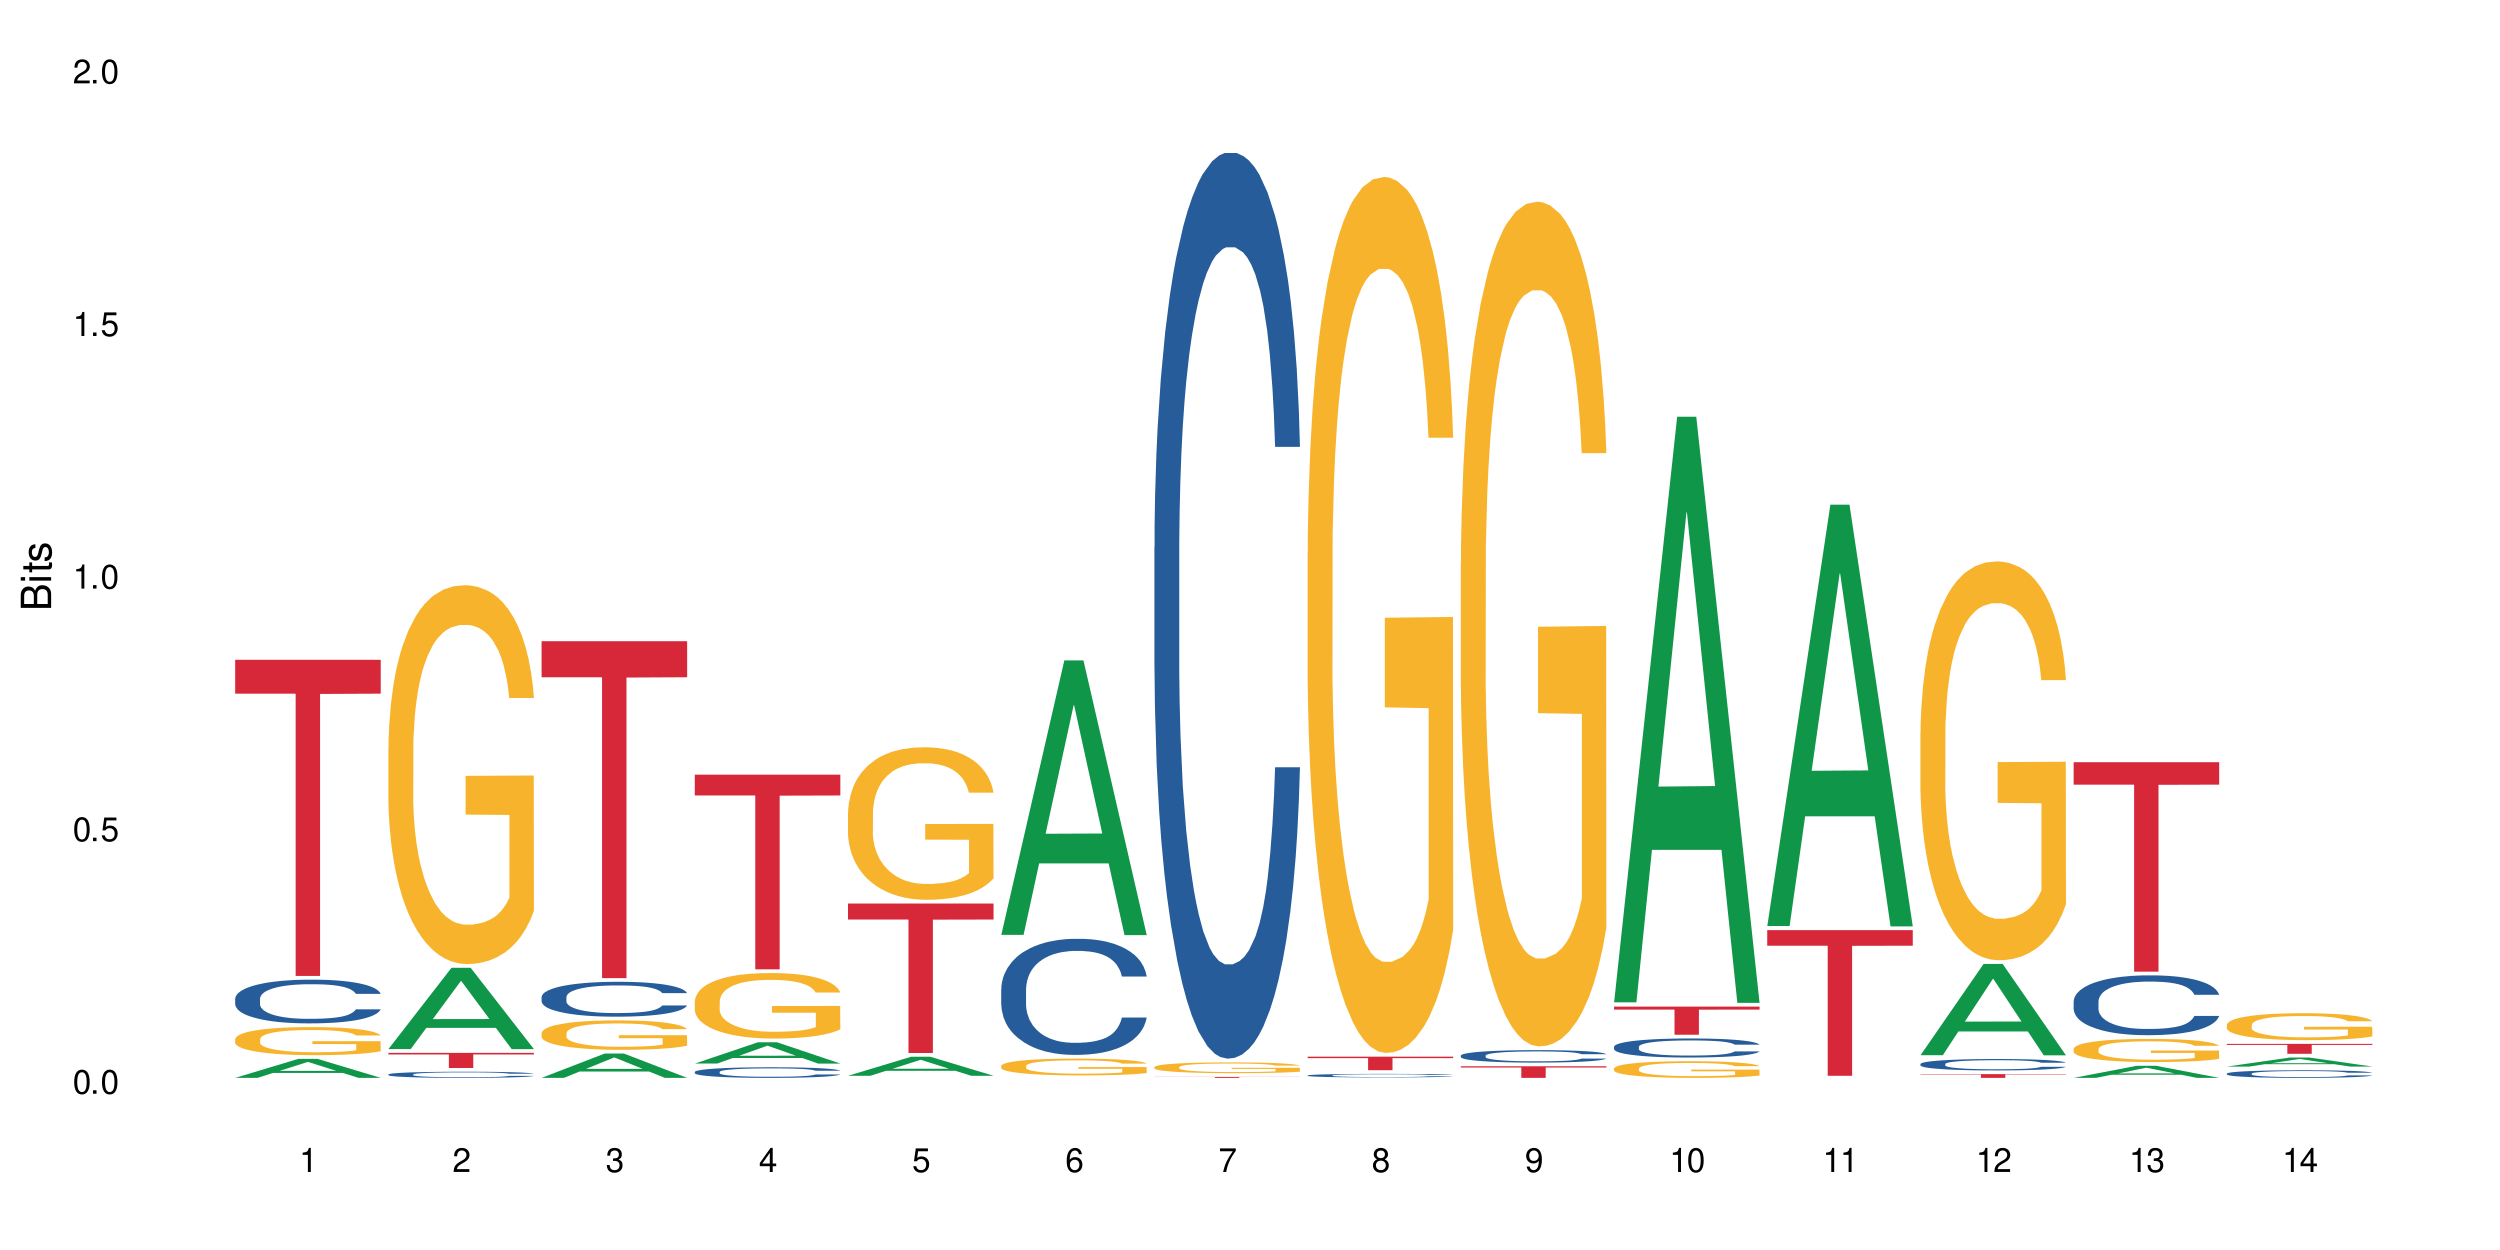 <?xml version="1.0" encoding="UTF-8"?>
<svg xmlns="http://www.w3.org/2000/svg" xmlns:xlink="http://www.w3.org/1999/xlink" width="720" height="360" viewBox="0 0 720 360">
<defs>
<g>
<g id="glyph-0-0">
</g>
<g id="glyph-0-1">
<path d="M 2.641 -6.938 C 2 -6.938 1.422 -6.656 1.078 -6.172 C 0.641 -5.562 0.406 -4.641 0.406 -3.359 C 0.406 -1.016 1.188 0.219 2.641 0.219 C 4.078 0.219 4.859 -1.016 4.859 -3.297 C 4.859 -4.641 4.656 -5.547 4.203 -6.172 C 3.844 -6.656 3.281 -6.938 2.641 -6.938 Z M 2.641 -6.188 C 3.547 -6.188 4 -5.25 4 -3.375 C 4 -1.406 3.562 -0.484 2.625 -0.484 C 1.734 -0.484 1.281 -1.438 1.281 -3.344 C 1.281 -5.25 1.734 -6.188 2.641 -6.188 Z M 2.641 -6.188 "/>
</g>
<g id="glyph-0-2">
<path d="M 1.828 -1 L 0.828 -1 L 0.828 0 L 1.828 0 Z M 1.828 -1 "/>
</g>
<g id="glyph-0-3">
<path d="M 4.562 -6.797 L 1.062 -6.797 L 0.547 -3.094 L 1.328 -3.094 C 1.719 -3.562 2.047 -3.734 2.578 -3.734 C 3.484 -3.734 4.062 -3.109 4.062 -2.094 C 4.062 -1.125 3.484 -0.531 2.578 -0.531 C 1.828 -0.531 1.375 -0.906 1.188 -1.672 L 0.328 -1.672 C 0.453 -1.109 0.547 -0.844 0.75 -0.594 C 1.125 -0.078 1.828 0.219 2.594 0.219 C 3.969 0.219 4.922 -0.781 4.922 -2.219 C 4.922 -3.562 4.031 -4.484 2.719 -4.484 C 2.25 -4.484 1.859 -4.359 1.469 -4.062 L 1.734 -5.969 L 4.562 -5.969 Z M 4.562 -6.797 "/>
</g>
<g id="glyph-0-4">
<path d="M 2.484 -4.938 L 2.484 0 L 3.328 0 L 3.328 -6.938 L 2.766 -6.938 C 2.469 -5.875 2.281 -5.734 0.984 -5.562 L 0.984 -4.938 Z M 2.484 -4.938 "/>
</g>
<g id="glyph-0-5">
<path d="M 4.859 -0.828 L 1.281 -0.828 C 1.359 -1.406 1.672 -1.781 2.5 -2.281 L 3.469 -2.828 C 4.406 -3.344 4.906 -4.062 4.906 -4.906 C 4.906 -5.484 4.672 -6.031 4.266 -6.406 C 3.859 -6.766 3.375 -6.938 2.719 -6.938 C 1.859 -6.938 1.219 -6.625 0.844 -6.031 C 0.609 -5.672 0.5 -5.234 0.484 -4.531 L 1.328 -4.531 C 1.359 -5.016 1.406 -5.281 1.531 -5.516 C 1.75 -5.938 2.188 -6.203 2.703 -6.203 C 3.469 -6.203 4.031 -5.641 4.031 -4.891 C 4.031 -4.344 3.719 -3.859 3.125 -3.516 L 2.234 -3 C 0.812 -2.172 0.406 -1.531 0.328 -0.016 L 4.859 -0.016 Z M 4.859 -0.828 "/>
</g>
<g id="glyph-0-6">
<path d="M 2.125 -3.188 L 2.578 -3.188 C 3.5 -3.188 3.984 -2.766 3.984 -1.922 C 3.984 -1.062 3.469 -0.531 2.594 -0.531 C 1.656 -0.531 1.203 -1 1.156 -2.016 L 0.312 -2.016 C 0.344 -1.453 0.438 -1.094 0.609 -0.781 C 0.953 -0.109 1.625 0.219 2.547 0.219 C 3.953 0.219 4.859 -0.625 4.859 -1.938 C 4.859 -2.828 4.516 -3.297 3.703 -3.594 C 4.344 -3.844 4.656 -4.328 4.656 -5.031 C 4.656 -6.219 3.875 -6.938 2.578 -6.938 C 1.203 -6.938 0.484 -6.172 0.453 -4.703 L 1.297 -4.703 C 1.312 -5.125 1.344 -5.359 1.453 -5.578 C 1.641 -5.969 2.062 -6.203 2.594 -6.203 C 3.344 -6.203 3.797 -5.75 3.797 -5 C 3.797 -4.516 3.609 -4.219 3.25 -4.047 C 3.016 -3.953 2.703 -3.922 2.125 -3.906 Z M 2.125 -3.188 "/>
</g>
<g id="glyph-0-7">
<path d="M 3.141 -1.672 L 3.141 0 L 3.984 0 L 3.984 -1.672 L 4.984 -1.672 L 4.984 -2.438 L 3.984 -2.438 L 3.984 -6.938 L 3.359 -6.938 L 0.266 -2.578 L 0.266 -1.672 Z M 3.141 -2.438 L 1 -2.438 L 3.141 -5.5 Z M 3.141 -2.438 "/>
</g>
<g id="glyph-0-8">
<path d="M 4.781 -5.125 C 4.609 -6.266 3.891 -6.938 2.844 -6.938 C 2.094 -6.938 1.422 -6.578 1.031 -5.953 C 0.594 -5.266 0.406 -4.422 0.406 -3.172 C 0.406 -2 0.578 -1.25 0.984 -0.641 C 1.359 -0.078 1.953 0.219 2.703 0.219 C 3.984 0.219 4.922 -0.75 4.922 -2.094 C 4.922 -3.375 4.062 -4.281 2.844 -4.281 C 2.172 -4.281 1.641 -4.031 1.281 -3.516 C 1.281 -5.234 1.828 -6.188 2.797 -6.188 C 3.391 -6.188 3.797 -5.797 3.938 -5.125 Z M 2.734 -3.531 C 3.547 -3.531 4.062 -2.953 4.062 -2.031 C 4.062 -1.156 3.484 -0.531 2.703 -0.531 C 1.922 -0.531 1.328 -1.188 1.328 -2.078 C 1.328 -2.938 1.906 -3.531 2.734 -3.531 Z M 2.734 -3.531 "/>
</g>
<g id="glyph-0-9">
<path d="M 4.984 -6.797 L 0.438 -6.797 L 0.438 -5.969 L 4.109 -5.969 C 2.5 -3.656 1.828 -2.234 1.328 0 L 2.219 0 C 2.594 -2.172 3.453 -4.047 4.984 -6.094 Z M 4.984 -6.797 "/>
</g>
<g id="glyph-0-10">
<path d="M 3.75 -3.656 C 4.469 -4.094 4.688 -4.438 4.688 -5.078 C 4.688 -6.172 3.844 -6.938 2.641 -6.938 C 1.438 -6.938 0.594 -6.172 0.594 -5.094 C 0.594 -4.438 0.812 -4.094 1.516 -3.656 C 0.734 -3.266 0.359 -2.703 0.359 -1.922 C 0.359 -0.656 1.281 0.219 2.641 0.219 C 3.984 0.219 4.922 -0.656 4.922 -1.922 C 4.922 -2.703 4.531 -3.266 3.75 -3.656 Z M 2.641 -6.188 C 3.359 -6.188 3.812 -5.75 3.812 -5.062 C 3.812 -4.406 3.344 -3.984 2.641 -3.984 C 1.922 -3.984 1.453 -4.406 1.453 -5.078 C 1.453 -5.75 1.922 -6.188 2.641 -6.188 Z M 2.641 -3.266 C 3.484 -3.266 4.062 -2.719 4.062 -1.906 C 4.062 -1.078 3.484 -0.531 2.625 -0.531 C 1.797 -0.531 1.219 -1.094 1.219 -1.906 C 1.219 -2.719 1.781 -3.266 2.641 -3.266 Z M 2.641 -3.266 "/>
</g>
<g id="glyph-0-11">
<path d="M 0.516 -1.578 C 0.672 -0.453 1.406 0.219 2.438 0.219 C 3.188 0.219 3.859 -0.141 4.266 -0.766 C 4.688 -1.453 4.891 -2.297 4.891 -3.547 C 4.891 -4.719 4.703 -5.453 4.312 -6.078 C 3.938 -6.641 3.344 -6.938 2.594 -6.938 C 1.297 -6.938 0.359 -5.969 0.359 -4.625 C 0.359 -3.344 1.234 -2.453 2.453 -2.453 C 3.094 -2.453 3.578 -2.672 4.016 -3.203 C 4 -1.484 3.469 -0.531 2.5 -0.531 C 1.906 -0.531 1.484 -0.906 1.359 -1.578 Z M 2.578 -6.203 C 3.375 -6.203 3.969 -5.531 3.969 -4.641 C 3.969 -3.797 3.391 -3.188 2.547 -3.188 C 1.734 -3.188 1.234 -3.766 1.234 -4.688 C 1.234 -5.562 1.797 -6.203 2.578 -6.203 Z M 2.578 -6.203 "/>
</g>
<g id="glyph-1-0">
</g>
<g id="glyph-1-1">
<path d="M 0 -0.953 L 0 -4.891 C 0 -5.719 -0.234 -6.344 -0.734 -6.797 C -1.188 -7.234 -1.812 -7.469 -2.5 -7.469 C -3.547 -7.469 -4.188 -7 -4.625 -5.875 C -4.984 -6.688 -5.625 -7.094 -6.531 -7.094 C -7.172 -7.094 -7.734 -6.859 -8.141 -6.391 C -8.562 -5.922 -8.75 -5.344 -8.75 -4.5 L -8.75 -0.953 Z M -4.984 -2.062 L -7.766 -2.062 L -7.766 -4.219 C -7.766 -4.844 -7.688 -5.203 -7.453 -5.5 C -7.219 -5.812 -6.859 -5.969 -6.375 -5.969 C -5.891 -5.969 -5.531 -5.812 -5.297 -5.5 C -5.062 -5.203 -4.984 -4.844 -4.984 -4.219 Z M -0.984 -2.062 L -4 -2.062 L -4 -4.781 C -4 -5.766 -3.438 -6.359 -2.484 -6.359 C -1.547 -6.359 -0.984 -5.766 -0.984 -4.781 Z M -0.984 -2.062 "/>
</g>
<g id="glyph-1-2">
<path d="M -6.281 -1.797 L -6.281 -0.797 L 0 -0.797 L 0 -1.797 Z M -8.75 -1.797 L -8.75 -0.797 L -7.484 -0.797 L -7.484 -1.797 Z M -8.75 -1.797 "/>
</g>
<g id="glyph-1-3">
<path d="M -6.281 -3.047 L -6.281 -2.016 L -8.016 -2.016 L -8.016 -1.016 L -6.281 -1.016 L -6.281 -0.172 L -5.469 -0.172 L -5.469 -1.016 L -0.719 -1.016 C -0.078 -1.016 0.281 -1.453 0.281 -2.234 C 0.281 -2.5 0.25 -2.719 0.188 -3.047 L -0.641 -3.047 C -0.609 -2.906 -0.594 -2.766 -0.594 -2.562 C -0.594 -2.141 -0.719 -2.016 -1.156 -2.016 L -5.469 -2.016 L -5.469 -3.047 Z M -6.281 -3.047 "/>
</g>
<g id="glyph-1-4">
<path d="M -4.531 -5.25 C -5.766 -5.25 -6.469 -4.422 -6.469 -2.969 C -6.469 -1.516 -5.719 -0.562 -4.547 -0.562 C -3.562 -0.562 -3.094 -1.062 -2.734 -2.562 L -2.516 -3.484 C -2.344 -4.188 -2.094 -4.469 -1.641 -4.469 C -1.047 -4.469 -0.641 -3.875 -0.641 -3 C -0.641 -2.453 -0.797 -2 -1.062 -1.75 C -1.25 -1.594 -1.422 -1.531 -1.875 -1.469 L -1.875 -0.406 C -0.422 -0.453 0.281 -1.266 0.281 -2.922 C 0.281 -4.5 -0.5 -5.516 -1.719 -5.516 C -2.656 -5.516 -3.172 -4.984 -3.469 -3.734 L -3.703 -2.766 C -3.891 -1.953 -4.156 -1.609 -4.594 -1.609 C -5.188 -1.609 -5.547 -2.125 -5.547 -2.938 C -5.547 -3.75 -5.203 -4.172 -4.531 -4.203 Z M -4.531 -5.25 "/>
</g>
</g>
</defs>
<rect x="-72" y="-36" width="864" height="432" fill="rgb(100%, 100%, 100%)" fill-opacity="1"/>
<path fill-rule="nonzero" fill="rgb(6.275%, 58.824%, 28.235%)" fill-opacity="1" d="M 67.73 310.422 L 67.777 310.418 L 85.914 304.953 L 91.422 304.953 L 109.648 310.426 L 103.242 310.426 L 98.676 308.996 L 78.656 308.996 L 74.18 310.422 L 67.73 310.422 L 80.582 308.406 L 96.84 308.402 L 88.734 305.848 L 88.645 305.844 L 88.555 305.859 L 80.539 308.402 L 80.582 308.406 Z M 67.73 310.422 "/>
<path fill-rule="nonzero" fill="rgb(14.51%, 36.078%, 60%)" fill-opacity="1" d="M 67.73 287.625 L 67.781 287.613 L 67.781 287.336 L 67.934 286.898 L 68.293 286.348 L 68.652 285.969 L 69.57 285.289 L 70.848 284.633 L 72.18 284.129 L 73.148 283.828 L 74.02 283.598 L 76.012 283.172 L 77.289 282.953 L 78.672 282.758 L 80.355 282.562 L 81.582 282.449 L 84.344 282.262 L 86.391 282.184 L 87.973 282.148 L 91.398 282.148 L 93.441 282.195 L 94.926 282.254 L 96.562 282.344 L 97.941 282.449 L 100.344 282.699 L 102.492 283.023 L 103.461 283.207 L 104.996 283.562 L 106.172 283.91 L 106.988 284.207 L 107.91 284.633 L 108.727 285.152 L 109.34 285.738 L 109.648 286.23 L 102.492 286.23 L 102.133 285.773 L 101.723 285.414 L 100.957 284.945 L 100.191 284.609 L 99.117 284.277 L 98.145 284.059 L 96.816 283.84 L 95.641 283.703 L 94.414 283.598 L 93.238 283.527 L 90.988 283.461 L 88.383 283.461 L 87.41 283.484 L 85.418 283.574 L 84.344 283.656 L 82.812 283.816 L 81.738 283.965 L 80.461 284.195 L 79.59 284.391 L 78.516 284.691 L 77.75 284.957 L 76.883 285.336 L 76.371 285.621 L 75.91 285.945 L 75.5 286.324 L 75.195 286.727 L 74.988 287.152 L 74.887 287.566 L 74.887 289.352 L 74.988 289.766 L 75.246 290.246 L 75.91 290.949 L 76.883 291.559 L 78.004 292.043 L 79.078 292.387 L 79.691 292.547 L 80.512 292.73 L 81.789 292.961 L 83.629 293.191 L 84.703 293.285 L 86.34 293.375 L 88.023 293.422 L 90.273 293.422 L 92.27 293.375 L 93.598 293.32 L 94.977 293.227 L 96.867 293.031 L 98.043 292.848 L 99.066 292.629 L 99.832 292.41 L 100.344 292.227 L 101.109 291.867 L 101.723 291.477 L 102.184 291.074 L 102.492 290.684 L 109.648 290.684 L 109.34 291.145 L 108.883 291.594 L 108.422 291.926 L 107.707 292.328 L 106.887 292.688 L 105.711 293.09 L 104.742 293.352 L 103.461 293.641 L 102.285 293.859 L 101.008 294.055 L 99.117 294.285 L 97.891 294.398 L 96.562 294.504 L 94.977 294.594 L 92.984 294.676 L 90.836 294.723 L 88.844 294.734 L 86.695 294.711 L 85.109 294.664 L 83.016 294.562 L 80.41 294.355 L 78.516 294.137 L 77.035 293.918 L 75.758 293.688 L 74.324 293.375 L 72.484 292.871 L 71.359 292.48 L 70.594 292.156 L 69.723 291.707 L 69.109 291.305 L 68.395 290.66 L 67.883 289.844 L 67.73 289.211 Z M 67.73 287.625 "/>
<path fill-rule="nonzero" fill="rgb(96.863%, 70.196%, 16.863%)" fill-opacity="1" d="M 67.73 299.266 L 67.781 299.258 L 67.781 299.109 L 67.988 298.777 L 68.496 298.32 L 69.164 297.941 L 69.879 297.648 L 70.34 297.492 L 71.105 297.273 L 71.77 297.109 L 73.457 296.777 L 75.602 296.469 L 76.777 296.336 L 78.109 296.211 L 80 296.07 L 80.867 296.016 L 83.527 295.898 L 86.543 295.824 L 89.863 295.805 L 91.398 295.809 L 93.496 295.84 L 96.355 295.922 L 97.992 295.996 L 99.27 296.07 L 100.602 296.164 L 102.234 296.312 L 103.77 296.488 L 104.996 296.668 L 106.223 296.887 L 107.246 297.125 L 108.113 297.383 L 108.883 297.691 L 109.34 297.949 L 109.648 298.207 L 102.543 298.207 L 102.133 297.949 L 101.672 297.75 L 100.906 297.508 L 100.141 297.332 L 99.375 297.191 L 97.941 297 L 96.715 296.879 L 95.18 296.777 L 93.699 296.711 L 92.012 296.668 L 90.988 296.652 L 88.281 296.652 L 85.828 296.703 L 84.395 296.762 L 83.375 296.82 L 81.941 296.934 L 81.074 297.02 L 80.562 297.078 L 79.027 297.309 L 78.004 297.516 L 77.445 297.656 L 76.727 297.875 L 76.215 298.074 L 75.652 298.371 L 75.348 298.594 L 74.938 299.094 L 74.887 300.422 L 75.039 300.703 L 75.348 301.004 L 75.758 301.27 L 76.371 301.551 L 76.984 301.766 L 78.059 302.055 L 78.977 302.246 L 79.691 302.371 L 81.074 302.57 L 81.637 302.637 L 82.965 302.77 L 84.344 302.871 L 86.031 302.961 L 87.309 303.004 L 89.355 303.043 L 91.961 303.043 L 95.027 303 L 96.969 302.938 L 98.301 302.879 L 99.168 302.828 L 100.242 302.746 L 101.008 302.672 L 101.723 302.594 L 102.594 302.469 L 102.594 300.703 L 89.969 300.695 L 89.969 299.871 L 109.598 299.863 L 109.648 302.746 L 108.574 302.945 L 107.246 303.137 L 105.969 303.285 L 104.637 303.41 L 102.746 303.551 L 101.215 303.641 L 98.863 303.742 L 96.715 303.809 L 94.465 303.855 L 92.473 303.875 L 90.121 303.883 L 88.023 303.867 L 85.777 303.824 L 83.988 303.766 L 82.352 303.691 L 80.715 303.598 L 78.672 303.441 L 77.34 303.316 L 75.961 303.16 L 74.582 302.977 L 73.355 302.777 L 72.535 302.621 L 71.719 302.445 L 70.848 302.223 L 70.031 301.973 L 69.418 301.742 L 68.855 301.484 L 68.445 301.242 L 68.039 300.91 L 67.832 300.645 L 67.73 300.414 Z M 67.73 299.266 "/>
<path fill-rule="nonzero" fill="rgb(83.922%, 15.686%, 22.353%)" fill-opacity="1" d="M 67.73 190.027 L 109.648 190.027 L 109.648 199.773 L 92.18 199.859 L 92.18 281.078 L 85.148 281.078 L 85.148 199.945 L 85.047 199.773 L 67.73 199.773 Z M 67.73 190.027 "/>
<path fill-rule="nonzero" fill="rgb(6.275%, 58.824%, 28.235%)" fill-opacity="1" d="M 111.855 302.125 L 111.898 302.102 L 130.035 278.719 L 135.543 278.719 L 153.77 302.148 L 147.367 302.148 L 142.801 296.031 L 122.781 296.031 L 118.301 302.125 L 111.855 302.125 L 124.707 293.504 L 140.961 293.48 L 132.855 282.547 L 132.766 282.527 L 132.68 282.59 L 124.66 293.48 L 124.707 293.504 Z M 111.855 302.125 "/>
<path fill-rule="nonzero" fill="rgb(14.51%, 36.078%, 60%)" fill-opacity="1" d="M 111.855 309.43 L 111.906 309.426 L 111.906 309.391 L 112.059 309.328 L 112.418 309.25 L 112.773 309.195 L 113.695 309.102 L 114.973 309.008 L 116.301 308.938 L 117.273 308.898 L 118.141 308.863 L 120.137 308.805 L 121.414 308.773 L 122.793 308.746 L 124.48 308.719 L 125.707 308.703 L 128.469 308.676 L 130.512 308.664 L 132.098 308.66 L 135.523 308.66 L 137.566 308.668 L 139.047 308.676 L 140.684 308.688 L 142.066 308.703 L 144.469 308.738 L 146.613 308.785 L 147.586 308.809 L 149.117 308.859 L 150.293 308.906 L 151.113 308.949 L 152.031 309.008 L 152.852 309.082 L 153.465 309.164 L 153.77 309.234 L 146.613 309.234 L 146.258 309.168 L 145.848 309.121 L 145.082 309.055 L 144.312 309.008 L 143.242 308.961 L 142.27 308.93 L 140.941 308.898 L 139.766 308.879 L 138.539 308.863 L 137.363 308.855 L 135.113 308.844 L 132.504 308.844 L 131.535 308.848 L 129.539 308.859 L 128.469 308.871 L 126.934 308.895 L 125.859 308.914 L 124.582 308.949 L 123.715 308.977 L 122.641 309.02 L 121.875 309.055 L 121.004 309.109 L 120.492 309.148 L 120.031 309.195 L 119.625 309.246 L 119.316 309.305 L 119.113 309.363 L 119.012 309.422 L 119.012 309.672 L 119.113 309.73 L 119.367 309.797 L 120.031 309.895 L 121.004 309.98 L 122.129 310.051 L 123.203 310.098 L 123.816 310.121 L 124.633 310.145 L 125.91 310.18 L 127.75 310.211 L 128.824 310.223 L 130.461 310.234 L 132.148 310.242 L 134.398 310.242 L 136.391 310.234 L 137.719 310.227 L 139.102 310.215 L 140.992 310.188 L 142.168 310.16 L 143.188 310.133 L 143.957 310.102 L 144.469 310.074 L 145.234 310.023 L 145.848 309.969 L 146.309 309.914 L 146.613 309.859 L 153.77 309.859 L 153.465 309.922 L 153.004 309.984 L 152.543 310.031 L 151.828 310.09 L 151.012 310.141 L 149.836 310.195 L 148.863 310.234 L 147.586 310.273 L 146.41 310.305 L 145.133 310.332 L 143.242 310.363 L 142.012 310.379 L 140.684 310.395 L 139.102 310.406 L 137.105 310.418 L 134.961 310.426 L 132.965 310.426 L 130.82 310.422 L 129.234 310.418 L 127.137 310.402 L 124.531 310.375 L 122.641 310.344 L 121.156 310.312 L 119.879 310.281 L 118.449 310.234 L 116.609 310.164 L 115.484 310.109 L 114.715 310.066 L 113.848 310.004 L 113.234 309.945 L 112.52 309.855 L 112.008 309.742 L 111.855 309.652 Z M 111.855 309.43 "/>
<path fill-rule="nonzero" fill="rgb(96.863%, 70.196%, 16.863%)" fill-opacity="1" d="M 111.855 215.273 L 111.906 215.172 L 111.906 213.18 L 112.109 208.695 L 112.621 202.52 L 113.285 197.438 L 114 193.449 L 114.461 191.359 L 115.227 188.367 L 115.891 186.176 L 117.578 181.691 L 119.727 177.508 L 120.902 175.715 L 122.23 174.02 L 124.121 172.129 L 124.992 171.43 L 127.648 169.836 L 130.664 168.84 L 133.988 168.539 L 135.523 168.641 L 137.617 169.039 L 140.48 170.133 L 142.117 171.129 L 143.395 172.129 L 144.723 173.422 L 146.359 175.414 L 147.891 177.809 L 149.117 180.199 L 150.348 183.188 L 151.367 186.375 L 152.238 189.863 L 153.004 194.047 L 153.465 197.535 L 153.77 201.023 L 146.664 201.023 L 146.258 197.535 L 145.797 194.848 L 145.031 191.559 L 144.262 189.168 L 143.496 187.273 L 142.066 184.684 L 140.84 183.09 L 139.305 181.691 L 137.82 180.797 L 136.137 180.199 L 135.113 180 L 132.402 180 L 129.949 180.695 L 128.52 181.492 L 127.496 182.289 L 126.066 183.785 L 125.195 184.98 L 124.684 185.777 L 123.152 188.867 L 122.129 191.656 L 121.566 193.551 L 120.852 196.539 L 120.34 199.23 L 119.777 203.215 L 119.469 206.207 L 119.062 212.98 L 119.012 230.918 L 119.164 234.703 L 119.469 238.789 L 119.879 242.375 L 120.492 246.164 L 121.105 249.051 L 122.18 252.938 L 123.102 255.531 L 123.816 257.223 L 125.195 259.914 L 125.758 260.809 L 127.086 262.605 L 128.469 264 L 130.152 265.195 L 131.434 265.793 L 133.477 266.289 L 136.082 266.289 L 139.152 265.691 L 141.094 264.895 L 142.422 264.098 L 143.293 263.402 L 144.363 262.305 L 145.133 261.309 L 145.848 260.211 L 146.715 258.52 L 146.715 234.703 L 134.09 234.605 L 134.09 223.445 L 153.719 223.344 L 153.77 262.305 L 152.699 264.996 L 151.367 267.586 L 150.09 269.578 L 148.762 271.273 L 146.871 273.168 L 145.336 274.363 L 142.984 275.758 L 140.84 276.652 L 138.59 277.25 L 136.594 277.551 L 134.242 277.648 L 132.148 277.449 L 129.898 276.852 L 128.109 276.055 L 126.473 275.059 L 124.84 273.766 L 122.793 271.672 L 121.465 269.977 L 120.082 267.887 L 118.703 265.395 L 117.477 262.703 L 116.66 260.609 L 115.84 258.219 L 114.973 255.23 L 114.152 251.844 L 113.539 248.754 L 112.98 245.266 L 112.57 241.977 L 112.16 237.492 L 111.957 233.906 L 111.855 230.816 Z M 111.855 215.273 "/>
<path fill-rule="nonzero" fill="rgb(83.922%, 15.686%, 22.353%)" fill-opacity="1" d="M 111.855 303.219 L 153.77 303.219 L 153.77 303.684 L 136.301 303.691 L 136.301 307.59 L 129.273 307.59 L 129.273 303.695 L 129.172 303.684 L 111.855 303.684 Z M 111.855 303.219 "/>
<path fill-rule="nonzero" fill="rgb(6.275%, 58.824%, 28.235%)" fill-opacity="1" d="M 155.977 310.422 L 156.023 310.414 L 174.16 303.418 L 179.668 303.418 L 197.895 310.426 L 191.488 310.426 L 186.922 308.598 L 166.902 308.598 L 162.426 310.422 L 155.977 310.422 L 168.828 307.84 L 185.086 307.832 L 176.98 304.562 L 176.891 304.555 L 176.801 304.574 L 168.785 307.832 L 168.828 307.84 Z M 155.977 310.422 "/>
<path fill-rule="nonzero" fill="rgb(14.51%, 36.078%, 60%)" fill-opacity="1" d="M 155.977 287.133 L 156.027 287.125 L 156.027 286.902 L 156.18 286.555 L 156.539 286.113 L 156.898 285.812 L 157.816 285.27 L 159.094 284.746 L 160.426 284.344 L 161.395 284.105 L 162.266 283.922 L 164.258 283.582 L 165.535 283.406 L 166.918 283.254 L 168.602 283.098 L 169.828 283.004 L 172.59 282.855 L 174.637 282.793 L 176.219 282.766 L 179.645 282.766 L 181.688 282.801 L 183.172 282.848 L 184.809 282.922 L 186.188 283.004 L 188.59 283.207 L 190.738 283.465 L 191.707 283.609 L 193.242 283.895 L 194.418 284.168 L 195.234 284.406 L 196.156 284.746 L 196.973 285.16 L 197.586 285.629 L 197.895 286.023 L 190.738 286.023 L 190.379 285.656 L 189.969 285.371 L 189.203 284.996 L 188.438 284.73 L 187.363 284.465 L 186.391 284.289 L 185.062 284.113 L 183.887 284.004 L 182.66 283.922 L 181.484 283.867 L 179.234 283.812 L 176.629 283.812 L 175.656 283.828 L 173.664 283.902 L 172.59 283.969 L 171.059 284.098 L 169.984 284.215 L 168.707 284.398 L 167.836 284.555 L 166.762 284.793 L 165.996 285.004 L 165.129 285.309 L 164.617 285.535 L 164.156 285.793 L 163.746 286.098 L 163.441 286.418 L 163.234 286.758 L 163.133 287.086 L 163.133 288.512 L 163.234 288.84 L 163.492 289.227 L 164.156 289.785 L 165.129 290.273 L 166.25 290.656 L 167.324 290.934 L 167.938 291.062 L 168.758 291.207 L 170.035 291.391 L 171.875 291.574 L 172.949 291.648 L 174.582 291.723 L 176.27 291.758 L 178.52 291.758 L 180.512 291.723 L 181.844 291.676 L 183.223 291.602 L 185.113 291.445 L 186.289 291.301 L 187.312 291.125 L 188.078 290.949 L 188.59 290.805 L 189.355 290.52 L 189.969 290.207 L 190.43 289.887 L 190.738 289.574 L 197.895 289.574 L 197.586 289.941 L 197.129 290.301 L 196.668 290.566 L 195.953 290.887 L 195.133 291.172 L 193.957 291.492 L 192.988 291.703 L 191.707 291.934 L 190.531 292.105 L 189.254 292.262 L 187.363 292.445 L 186.137 292.539 L 184.809 292.621 L 183.223 292.695 L 181.23 292.758 L 179.082 292.797 L 177.09 292.805 L 174.941 292.785 L 173.355 292.75 L 171.262 292.668 L 168.652 292.5 L 166.762 292.328 L 165.281 292.152 L 164.004 291.969 L 162.57 291.723 L 160.73 291.316 L 159.605 291.004 L 158.84 290.75 L 157.969 290.391 L 157.355 290.07 L 156.641 289.555 L 156.129 288.906 L 155.977 288.398 Z M 155.977 287.133 "/>
<path fill-rule="nonzero" fill="rgb(96.863%, 70.196%, 16.863%)" fill-opacity="1" d="M 155.977 297.504 L 156.027 297.496 L 156.027 297.34 L 156.234 296.992 L 156.742 296.512 L 157.41 296.117 L 158.125 295.809 L 158.582 295.645 L 159.352 295.414 L 160.016 295.242 L 161.703 294.895 L 163.848 294.57 L 165.023 294.43 L 166.355 294.301 L 168.246 294.152 L 169.113 294.098 L 171.773 293.977 L 174.789 293.898 L 178.109 293.875 L 179.645 293.883 L 181.742 293.914 L 184.602 293.996 L 186.238 294.074 L 187.516 294.152 L 188.848 294.254 L 190.48 294.406 L 192.016 294.594 L 193.242 294.781 L 194.469 295.012 L 195.492 295.258 L 196.359 295.531 L 197.129 295.855 L 197.586 296.125 L 197.895 296.398 L 190.789 296.398 L 190.379 296.125 L 189.918 295.918 L 189.152 295.66 L 188.387 295.477 L 187.617 295.328 L 186.188 295.129 L 184.961 295.004 L 183.426 294.895 L 181.945 294.824 L 180.258 294.781 L 179.234 294.766 L 176.527 294.766 L 174.074 294.816 L 172.641 294.879 L 171.617 294.941 L 170.188 295.059 L 169.32 295.152 L 168.809 295.211 L 167.273 295.453 L 166.25 295.668 L 165.688 295.816 L 164.973 296.047 L 164.461 296.258 L 163.898 296.566 L 163.594 296.801 L 163.184 297.324 L 163.133 298.719 L 163.285 299.012 L 163.594 299.328 L 164.004 299.609 L 164.617 299.902 L 165.23 300.125 L 166.305 300.43 L 167.223 300.629 L 167.938 300.762 L 169.32 300.969 L 169.883 301.039 L 171.211 301.18 L 172.59 301.289 L 174.277 301.379 L 175.555 301.426 L 177.602 301.465 L 180.207 301.465 L 183.273 301.418 L 185.215 301.355 L 186.547 301.297 L 187.414 301.242 L 188.488 301.156 L 189.254 301.078 L 189.969 300.992 L 190.84 300.863 L 190.84 299.012 L 178.215 299.004 L 178.215 298.137 L 197.844 298.129 L 197.895 301.156 L 196.82 301.363 L 195.492 301.566 L 194.215 301.723 L 192.883 301.852 L 190.992 302 L 189.461 302.094 L 187.109 302.199 L 184.961 302.27 L 182.711 302.316 L 180.719 302.34 L 178.367 302.348 L 176.27 302.332 L 174.023 302.285 L 172.234 302.223 L 170.598 302.145 L 168.961 302.047 L 166.918 301.883 L 165.586 301.75 L 164.207 301.59 L 162.828 301.395 L 161.602 301.188 L 160.781 301.023 L 159.965 300.84 L 159.094 300.605 L 158.277 300.344 L 157.664 300.102 L 157.102 299.832 L 156.691 299.578 L 156.285 299.23 L 156.078 298.949 L 155.977 298.711 Z M 155.977 297.504 "/>
<path fill-rule="nonzero" fill="rgb(83.922%, 15.686%, 22.353%)" fill-opacity="1" d="M 155.977 184.656 L 197.895 184.656 L 197.895 195.043 L 180.426 195.137 L 180.426 281.695 L 173.395 281.695 L 173.395 195.227 L 173.293 195.043 L 155.977 195.043 Z M 155.977 184.656 "/>
<path fill-rule="nonzero" fill="rgb(6.275%, 58.824%, 28.235%)" fill-opacity="1" d="M 200.102 306.305 L 200.145 306.297 L 218.281 300.176 L 223.789 300.176 L 242.016 306.309 L 235.613 306.309 L 231.047 304.707 L 211.027 304.707 L 206.547 306.305 L 200.102 306.305 L 212.953 304.047 L 229.207 304.039 L 221.102 301.176 L 221.012 301.172 L 220.926 301.188 L 212.906 304.039 L 212.953 304.047 Z M 200.102 306.305 "/>
<path fill-rule="nonzero" fill="rgb(14.51%, 36.078%, 60%)" fill-opacity="1" d="M 200.102 308.707 L 200.152 308.703 L 200.152 308.637 L 200.305 308.531 L 200.664 308.395 L 201.02 308.305 L 201.941 308.141 L 203.219 307.98 L 204.547 307.859 L 205.52 307.785 L 206.387 307.73 L 208.383 307.629 L 209.66 307.574 L 211.039 307.527 L 212.727 307.48 L 213.953 307.453 L 216.715 307.406 L 218.758 307.387 L 220.344 307.379 L 223.77 307.379 L 225.812 307.391 L 227.293 307.402 L 228.93 307.426 L 230.312 307.453 L 232.715 307.512 L 234.859 307.59 L 235.832 307.637 L 237.363 307.723 L 238.539 307.805 L 239.359 307.879 L 240.277 307.98 L 241.098 308.105 L 241.711 308.25 L 242.016 308.367 L 234.859 308.367 L 234.504 308.258 L 234.094 308.172 L 233.328 308.055 L 232.559 307.977 L 231.488 307.895 L 230.516 307.84 L 229.188 307.789 L 228.012 307.754 L 226.785 307.73 L 225.609 307.715 L 223.359 307.695 L 220.75 307.695 L 219.781 307.703 L 217.785 307.723 L 216.715 307.742 L 215.18 307.781 L 214.105 307.82 L 212.828 307.875 L 211.961 307.922 L 210.887 307.996 L 210.117 308.059 L 209.25 308.152 L 208.738 308.219 L 208.277 308.297 L 207.871 308.391 L 207.562 308.488 L 207.359 308.59 L 207.258 308.691 L 207.258 309.121 L 207.359 309.223 L 207.613 309.34 L 208.277 309.512 L 209.25 309.656 L 210.375 309.773 L 211.449 309.859 L 212.062 309.898 L 212.879 309.941 L 214.156 309.996 L 215.996 310.055 L 217.07 310.074 L 218.707 310.098 L 220.395 310.109 L 222.645 310.109 L 224.637 310.098 L 225.965 310.082 L 227.348 310.062 L 229.238 310.016 L 230.414 309.969 L 231.434 309.918 L 232.203 309.863 L 232.715 309.82 L 233.48 309.734 L 234.094 309.637 L 234.555 309.539 L 234.859 309.445 L 242.016 309.445 L 241.711 309.559 L 241.25 309.668 L 240.789 309.746 L 240.074 309.844 L 239.258 309.93 L 238.082 310.027 L 237.109 310.094 L 235.832 310.16 L 234.656 310.215 L 233.379 310.262 L 231.488 310.316 L 230.258 310.348 L 228.93 310.371 L 227.348 310.395 L 225.352 310.414 L 223.207 310.422 L 221.211 310.426 L 219.066 310.422 L 217.48 310.41 L 215.383 310.387 L 212.777 310.336 L 210.887 310.281 L 209.402 310.23 L 208.125 310.172 L 206.695 310.098 L 204.855 309.977 L 203.73 309.879 L 202.961 309.801 L 202.094 309.695 L 201.48 309.598 L 200.766 309.441 L 200.254 309.242 L 200.102 309.09 Z M 200.102 308.707 "/>
<path fill-rule="nonzero" fill="rgb(96.863%, 70.196%, 16.863%)" fill-opacity="1" d="M 200.102 288.316 L 200.152 288.301 L 200.152 287.957 L 200.355 287.18 L 200.867 286.113 L 201.531 285.234 L 202.246 284.543 L 202.707 284.184 L 203.473 283.664 L 204.137 283.285 L 205.824 282.512 L 207.973 281.785 L 209.148 281.477 L 210.477 281.184 L 212.367 280.855 L 213.238 280.734 L 215.895 280.461 L 218.91 280.289 L 222.234 280.234 L 223.77 280.254 L 225.863 280.32 L 228.727 280.512 L 230.363 280.684 L 231.641 280.855 L 232.969 281.078 L 234.605 281.426 L 236.137 281.84 L 237.363 282.25 L 238.594 282.77 L 239.613 283.32 L 240.484 283.922 L 241.25 284.648 L 241.711 285.25 L 242.016 285.852 L 234.91 285.852 L 234.504 285.25 L 234.043 284.785 L 233.277 284.215 L 232.508 283.801 L 231.742 283.477 L 230.312 283.027 L 229.082 282.75 L 227.551 282.512 L 226.066 282.355 L 224.383 282.25 L 223.359 282.219 L 220.648 282.219 L 218.195 282.34 L 216.766 282.477 L 215.742 282.613 L 214.312 282.871 L 213.441 283.078 L 212.93 283.215 L 211.398 283.75 L 210.375 284.234 L 209.812 284.562 L 209.098 285.078 L 208.586 285.543 L 208.023 286.23 L 207.715 286.75 L 207.309 287.922 L 207.258 291.023 L 207.41 291.676 L 207.715 292.383 L 208.125 293.004 L 208.738 293.66 L 209.352 294.16 L 210.426 294.832 L 211.348 295.277 L 212.062 295.57 L 213.441 296.039 L 214.004 296.191 L 215.332 296.504 L 216.715 296.742 L 218.398 296.949 L 219.68 297.055 L 221.723 297.141 L 224.328 297.141 L 227.398 297.035 L 229.34 296.898 L 230.668 296.762 L 231.539 296.641 L 232.609 296.449 L 233.379 296.277 L 234.094 296.09 L 234.961 295.797 L 234.961 291.676 L 222.336 291.66 L 222.336 289.73 L 241.965 289.715 L 242.016 296.449 L 240.941 296.918 L 239.613 297.363 L 238.336 297.707 L 237.008 298 L 235.117 298.328 L 233.582 298.535 L 231.23 298.777 L 229.082 298.934 L 226.836 299.035 L 224.84 299.086 L 222.488 299.105 L 220.395 299.07 L 218.145 298.965 L 216.355 298.828 L 214.719 298.656 L 213.082 298.434 L 211.039 298.07 L 209.711 297.777 L 208.328 297.414 L 206.949 296.984 L 205.723 296.52 L 204.906 296.156 L 204.086 295.746 L 203.219 295.227 L 202.398 294.641 L 201.785 294.105 L 201.223 293.504 L 200.816 292.934 L 200.406 292.16 L 200.203 291.539 L 200.102 291.004 Z M 200.102 288.316 "/>
<path fill-rule="nonzero" fill="rgb(83.922%, 15.686%, 22.353%)" fill-opacity="1" d="M 200.102 223.098 L 242.016 223.098 L 242.016 229.098 L 224.547 229.152 L 224.547 279.164 L 217.52 279.164 L 217.52 229.203 L 217.418 229.098 L 200.102 229.098 Z M 200.102 223.098 "/>
<path fill-rule="nonzero" fill="rgb(6.275%, 58.824%, 28.235%)" fill-opacity="1" d="M 244.223 309.824 L 244.27 309.82 L 262.406 304.34 L 267.914 304.34 L 286.141 309.832 L 279.734 309.832 L 275.168 308.398 L 255.148 308.398 L 250.672 309.824 L 244.223 309.824 L 257.074 307.805 L 273.332 307.801 L 265.227 305.238 L 265.137 305.234 L 265.047 305.246 L 257.031 307.801 L 257.074 307.805 Z M 244.223 309.824 "/>
<path fill-rule="nonzero" fill="rgb(96.863%, 70.196%, 16.863%)" fill-opacity="1" d="M 244.223 234.031 L 244.273 233.992 L 244.273 233.188 L 244.477 231.383 L 244.988 228.898 L 245.652 226.852 L 246.371 225.246 L 246.828 224.402 L 247.598 223.199 L 248.262 222.316 L 249.949 220.512 L 252.094 218.828 L 253.27 218.105 L 254.602 217.422 L 256.492 216.66 L 257.359 216.379 L 260.02 215.738 L 263.035 215.336 L 266.355 215.215 L 267.891 215.258 L 269.988 215.418 L 272.848 215.859 L 274.484 216.258 L 275.762 216.66 L 277.094 217.184 L 278.727 217.984 L 280.262 218.949 L 281.488 219.91 L 282.715 221.113 L 283.738 222.398 L 284.605 223.801 L 285.371 225.488 L 285.832 226.891 L 286.141 228.293 L 279.035 228.293 L 278.625 226.891 L 278.164 225.809 L 277.398 224.484 L 276.633 223.52 L 275.863 222.758 L 274.434 221.715 L 273.207 221.074 L 271.672 220.512 L 270.191 220.152 L 268.504 219.91 L 267.48 219.832 L 264.773 219.832 L 262.32 220.109 L 260.887 220.434 L 259.863 220.754 L 258.434 221.355 L 257.566 221.836 L 257.055 222.156 L 255.52 223.402 L 254.496 224.523 L 253.934 225.285 L 253.219 226.488 L 252.707 227.574 L 252.145 229.176 L 251.84 230.379 L 251.43 233.109 L 251.379 240.328 L 251.531 241.855 L 251.84 243.5 L 252.25 244.941 L 252.863 246.469 L 253.477 247.633 L 254.547 249.195 L 255.469 250.238 L 256.184 250.922 L 257.566 252.004 L 258.129 252.363 L 259.457 253.086 L 260.836 253.648 L 262.523 254.129 L 263.801 254.371 L 265.848 254.57 L 268.453 254.57 L 271.52 254.332 L 273.461 254.008 L 274.793 253.688 L 275.66 253.406 L 276.734 252.965 L 277.5 252.566 L 278.215 252.125 L 279.086 251.441 L 279.086 241.855 L 266.461 241.812 L 266.461 237.32 L 286.09 237.281 L 286.141 252.965 L 285.066 254.051 L 283.738 255.094 L 282.461 255.895 L 281.129 256.578 L 279.238 257.34 L 277.707 257.82 L 275.355 258.383 L 273.207 258.742 L 270.957 258.984 L 268.965 259.105 L 266.613 259.145 L 264.516 259.062 L 262.27 258.824 L 260.477 258.504 L 258.844 258.102 L 257.207 257.582 L 255.164 256.738 L 253.832 256.055 L 252.453 255.215 L 251.074 254.211 L 249.848 253.129 L 249.027 252.285 L 248.211 251.32 L 247.34 250.117 L 246.523 248.754 L 245.91 247.512 L 245.348 246.105 L 244.938 244.781 L 244.531 242.977 L 244.324 241.535 L 244.223 240.289 Z M 244.223 234.031 "/>
<path fill-rule="nonzero" fill="rgb(83.922%, 15.686%, 22.353%)" fill-opacity="1" d="M 244.223 260.215 L 286.141 260.215 L 286.141 264.824 L 268.672 264.863 L 268.672 303.27 L 261.641 303.27 L 261.641 264.902 L 261.539 264.824 L 244.223 264.824 Z M 244.223 260.215 "/>
<path fill-rule="nonzero" fill="rgb(6.275%, 58.824%, 28.235%)" fill-opacity="1" d="M 288.348 269.246 L 288.391 269.172 L 306.527 190.188 L 312.035 190.188 L 330.262 269.32 L 323.859 269.32 L 319.289 248.664 L 299.273 248.664 L 294.793 269.246 L 288.348 269.246 L 301.199 240.121 L 317.453 240.047 L 309.348 203.117 L 309.258 203.043 L 309.172 203.266 L 301.152 240.047 L 301.199 240.121 Z M 288.348 269.246 "/>
<path fill-rule="nonzero" fill="rgb(14.51%, 36.078%, 60%)" fill-opacity="1" d="M 288.348 284.934 L 288.398 284.902 L 288.398 284.168 L 288.551 283.008 L 288.906 281.543 L 289.266 280.535 L 290.188 278.73 L 291.465 276.988 L 292.793 275.645 L 293.766 274.852 L 294.633 274.238 L 296.629 273.109 L 297.906 272.531 L 299.285 272.012 L 300.973 271.492 L 302.199 271.184 L 304.961 270.695 L 307.004 270.484 L 308.59 270.391 L 312.012 270.391 L 314.059 270.512 L 315.539 270.664 L 317.176 270.91 L 318.559 271.184 L 320.961 271.855 L 323.105 272.711 L 324.078 273.203 L 325.609 274.148 L 326.785 275.066 L 327.605 275.859 L 328.523 276.988 L 329.344 278.363 L 329.957 279.922 L 330.262 281.234 L 323.105 281.234 L 322.75 280.016 L 322.34 279.066 L 321.574 277.812 L 320.805 276.93 L 319.73 276.043 L 318.762 275.461 L 317.434 274.883 L 316.258 274.516 L 315.031 274.238 L 313.855 274.059 L 311.605 273.875 L 308.996 273.875 L 308.027 273.934 L 306.031 274.18 L 304.961 274.395 L 303.426 274.82 L 302.352 275.219 L 301.074 275.828 L 300.207 276.348 L 299.133 277.141 L 298.363 277.844 L 297.496 278.852 L 296.984 279.617 L 296.523 280.473 L 296.117 281.48 L 295.809 282.551 L 295.605 283.68 L 295.504 284.781 L 295.504 289.516 L 295.605 290.613 L 295.859 291.898 L 296.523 293.762 L 297.496 295.379 L 298.621 296.664 L 299.695 297.578 L 300.309 298.008 L 301.125 298.496 L 302.402 299.105 L 304.242 299.719 L 305.316 299.961 L 306.953 300.207 L 308.641 300.328 L 310.891 300.328 L 312.883 300.207 L 314.211 300.055 L 315.594 299.809 L 317.484 299.289 L 318.66 298.801 L 319.68 298.223 L 320.449 297.641 L 320.961 297.152 L 321.727 296.207 L 322.34 295.168 L 322.801 294.098 L 323.105 293.059 L 330.262 293.059 L 329.957 294.281 L 329.496 295.473 L 329.035 296.359 L 328.32 297.426 L 327.504 298.375 L 326.328 299.441 L 325.355 300.145 L 324.078 300.91 L 322.902 301.488 L 321.625 302.008 L 319.73 302.621 L 318.504 302.926 L 317.176 303.199 L 315.594 303.445 L 313.598 303.66 L 311.453 303.781 L 309.457 303.812 L 307.312 303.75 L 305.727 303.629 L 303.629 303.355 L 301.023 302.805 L 299.133 302.223 L 297.648 301.645 L 296.371 301.031 L 294.941 300.207 L 293.102 298.863 L 291.977 297.824 L 291.207 296.969 L 290.34 295.777 L 289.727 294.707 L 289.012 292.996 L 288.5 290.828 L 288.348 289.148 Z M 288.348 284.934 "/>
<path fill-rule="nonzero" fill="rgb(96.863%, 70.196%, 16.863%)" fill-opacity="1" d="M 288.348 306.953 L 288.398 306.949 L 288.398 306.859 L 288.602 306.66 L 289.113 306.387 L 289.777 306.164 L 290.492 305.984 L 290.953 305.895 L 291.719 305.762 L 292.383 305.664 L 294.07 305.465 L 296.219 305.277 L 297.395 305.199 L 298.723 305.125 L 300.613 305.039 L 301.484 305.008 L 304.141 304.938 L 307.156 304.895 L 310.48 304.883 L 312.012 304.887 L 314.109 304.902 L 316.973 304.953 L 318.609 304.996 L 319.887 305.039 L 321.215 305.098 L 322.852 305.188 L 324.383 305.293 L 325.609 305.398 L 326.836 305.531 L 327.859 305.672 L 328.73 305.828 L 329.496 306.012 L 329.957 306.168 L 330.262 306.32 L 323.156 306.32 L 322.75 306.168 L 322.289 306.047 L 321.523 305.902 L 320.754 305.797 L 319.988 305.711 L 318.559 305.598 L 317.328 305.527 L 315.797 305.465 L 314.312 305.426 L 312.629 305.398 L 311.605 305.391 L 308.895 305.391 L 306.441 305.422 L 305.012 305.457 L 303.988 305.492 L 302.559 305.559 L 301.688 305.609 L 301.176 305.645 L 299.645 305.781 L 298.621 305.906 L 298.059 305.988 L 297.344 306.121 L 296.832 306.242 L 296.27 306.418 L 295.961 306.551 L 295.555 306.852 L 295.504 307.645 L 295.656 307.812 L 295.961 307.996 L 296.371 308.156 L 296.984 308.32 L 297.598 308.449 L 298.672 308.621 L 299.594 308.738 L 300.309 308.812 L 301.688 308.934 L 302.25 308.973 L 303.578 309.051 L 304.961 309.113 L 306.645 309.164 L 307.926 309.191 L 309.969 309.215 L 312.574 309.215 L 315.645 309.188 L 317.586 309.152 L 318.914 309.117 L 319.785 309.086 L 320.855 309.039 L 321.625 308.992 L 322.34 308.945 L 323.207 308.871 L 323.207 307.812 L 310.582 307.809 L 310.582 307.316 L 330.211 307.312 L 330.262 309.039 L 329.188 309.156 L 327.859 309.273 L 326.582 309.359 L 325.254 309.434 L 323.363 309.52 L 321.828 309.57 L 319.477 309.633 L 317.328 309.672 L 315.082 309.699 L 313.086 309.715 L 310.734 309.719 L 308.641 309.711 L 306.391 309.684 L 304.602 309.648 L 302.965 309.602 L 301.328 309.547 L 299.285 309.453 L 297.957 309.379 L 296.574 309.285 L 295.195 309.176 L 293.969 309.055 L 293.152 308.961 L 292.332 308.855 L 291.465 308.723 L 290.645 308.574 L 290.031 308.438 L 289.469 308.281 L 289.062 308.137 L 288.652 307.938 L 288.449 307.777 L 288.348 307.641 Z M 288.348 306.953 "/>
<path fill-rule="nonzero" fill="rgb(14.51%, 36.078%, 60%)" fill-opacity="1" d="M 332.469 157.547 L 332.52 157.309 L 332.52 151.586 L 332.672 142.527 L 333.031 131.082 L 333.391 123.215 L 334.309 109.145 L 335.586 95.555 L 336.918 85.066 L 337.887 78.867 L 338.758 74.098 L 340.75 65.273 L 342.027 60.746 L 343.406 56.691 L 345.094 52.637 L 346.32 50.254 L 349.082 46.438 L 351.129 44.77 L 352.711 44.055 L 356.137 44.055 L 358.18 45.008 L 359.664 46.199 L 361.301 48.109 L 362.68 50.254 L 365.082 55.5 L 367.23 62.176 L 368.199 65.988 L 369.734 73.383 L 370.91 80.535 L 371.727 86.734 L 372.648 95.555 L 373.465 106.285 L 374.078 118.445 L 374.387 128.699 L 367.23 128.699 L 366.871 119.16 L 366.461 111.77 L 365.695 101.992 L 364.93 95.078 L 363.855 88.164 L 362.883 83.633 L 361.555 79.105 L 360.379 76.242 L 359.152 74.098 L 357.977 72.668 L 355.727 71.234 L 353.121 71.234 L 352.148 71.711 L 350.156 73.621 L 349.082 75.289 L 347.547 78.629 L 346.477 81.727 L 345.199 86.496 L 344.328 90.547 L 343.254 96.746 L 342.488 102.23 L 341.617 110.102 L 341.109 116.062 L 340.648 122.738 L 340.238 130.605 L 339.934 138.949 L 339.727 147.773 L 339.625 156.355 L 339.625 193.312 L 339.727 201.898 L 339.984 211.91 L 340.648 226.457 L 341.617 239.094 L 342.742 249.105 L 343.816 256.258 L 344.43 259.598 L 345.25 263.414 L 346.527 268.18 L 348.367 272.949 L 349.441 274.855 L 351.074 276.766 L 352.762 277.719 L 355.012 277.719 L 357.004 276.766 L 358.336 275.574 L 359.715 273.664 L 361.605 269.613 L 362.781 265.797 L 363.805 261.266 L 364.57 256.738 L 365.082 252.922 L 365.848 245.531 L 366.461 237.422 L 366.922 229.078 L 367.23 220.973 L 374.387 220.973 L 374.078 230.508 L 373.617 239.809 L 373.16 246.723 L 372.441 255.066 L 371.625 262.457 L 370.449 270.805 L 369.477 276.289 L 368.199 282.25 L 367.023 286.777 L 365.746 290.832 L 363.855 295.602 L 362.629 297.984 L 361.301 300.133 L 359.715 302.039 L 357.723 303.707 L 355.574 304.66 L 353.582 304.898 L 351.434 304.422 L 349.848 303.469 L 347.754 301.324 L 345.145 297.031 L 343.254 292.5 L 341.773 287.973 L 340.496 283.203 L 339.062 276.766 L 337.223 266.273 L 336.098 258.168 L 335.332 251.492 L 334.461 242.191 L 333.848 233.848 L 333.133 220.496 L 332.621 203.566 L 332.469 190.453 Z M 332.469 157.547 "/>
<path fill-rule="nonzero" fill="rgb(96.863%, 70.196%, 16.863%)" fill-opacity="1" d="M 332.469 307.301 L 332.52 307.297 L 332.52 307.242 L 332.723 307.113 L 333.234 306.938 L 333.898 306.793 L 334.617 306.68 L 335.074 306.621 L 335.844 306.535 L 336.508 306.473 L 338.195 306.344 L 340.34 306.227 L 341.516 306.176 L 342.848 306.125 L 344.738 306.07 L 345.605 306.051 L 348.266 306.008 L 351.281 305.977 L 354.602 305.969 L 356.137 305.973 L 358.23 305.984 L 361.094 306.016 L 362.73 306.043 L 364.008 306.07 L 365.336 306.109 L 366.973 306.164 L 368.508 306.234 L 369.734 306.301 L 370.961 306.387 L 371.984 306.477 L 372.852 306.578 L 373.617 306.695 L 374.078 306.797 L 374.387 306.895 L 367.281 306.895 L 366.871 306.797 L 366.41 306.719 L 365.645 306.625 L 364.879 306.559 L 364.109 306.504 L 362.68 306.43 L 361.453 306.383 L 359.918 306.344 L 358.438 306.32 L 356.75 306.301 L 355.727 306.297 L 353.02 306.297 L 350.566 306.316 L 349.133 306.34 L 348.109 306.363 L 346.68 306.402 L 345.812 306.438 L 345.301 306.461 L 343.766 306.547 L 342.742 306.629 L 342.18 306.684 L 341.465 306.766 L 340.953 306.844 L 340.391 306.957 L 340.086 307.043 L 339.676 307.234 L 339.625 307.746 L 339.777 307.855 L 340.086 307.973 L 340.496 308.074 L 341.109 308.18 L 341.723 308.266 L 342.793 308.375 L 343.715 308.449 L 344.43 308.496 L 345.812 308.574 L 346.371 308.598 L 347.703 308.648 L 349.082 308.691 L 350.77 308.723 L 352.047 308.742 L 354.094 308.754 L 356.699 308.754 L 359.766 308.738 L 361.707 308.715 L 363.039 308.691 L 363.906 308.672 L 364.98 308.641 L 365.746 308.613 L 366.461 308.582 L 367.332 308.535 L 367.332 307.855 L 354.707 307.852 L 354.707 307.535 L 374.336 307.531 L 374.387 308.641 L 373.312 308.719 L 371.984 308.793 L 370.707 308.848 L 369.375 308.898 L 367.484 308.949 L 365.953 308.984 L 363.602 309.023 L 361.453 309.051 L 359.203 309.066 L 357.211 309.074 L 354.859 309.078 L 352.762 309.074 L 350.512 309.055 L 348.723 309.031 L 347.09 309.004 L 345.453 308.969 L 343.406 308.906 L 342.078 308.859 L 340.699 308.801 L 339.32 308.73 L 338.094 308.652 L 337.273 308.594 L 336.457 308.523 L 335.586 308.441 L 334.77 308.344 L 334.156 308.254 L 333.594 308.156 L 333.184 308.062 L 332.777 307.934 L 332.57 307.832 L 332.469 307.742 Z M 332.469 307.301 "/>
<path fill-rule="nonzero" fill="rgb(83.922%, 15.686%, 22.353%)" fill-opacity="1" d="M 332.469 310.148 L 374.387 310.148 L 374.387 310.18 L 356.918 310.18 L 356.918 310.426 L 349.887 310.426 L 349.887 310.18 L 332.469 310.18 Z M 332.469 310.148 "/>
<path fill-rule="nonzero" fill="rgb(14.51%, 36.078%, 60%)" fill-opacity="1" d="M 376.594 309.723 L 376.645 309.723 L 376.645 309.699 L 376.797 309.664 L 377.152 309.617 L 377.512 309.59 L 378.434 309.531 L 379.711 309.48 L 381.039 309.438 L 382.012 309.414 L 382.879 309.398 L 384.871 309.363 L 386.152 309.344 L 387.531 309.328 L 389.219 309.312 L 390.445 309.305 L 393.207 309.289 L 395.25 309.281 L 402.305 309.281 L 403.785 309.289 L 405.422 309.297 L 406.801 309.305 L 409.207 309.324 L 411.352 309.352 L 412.324 309.363 L 413.855 309.395 L 415.031 309.422 L 415.852 309.445 L 416.77 309.48 L 417.59 309.523 L 418.203 309.57 L 418.508 309.609 L 411.352 309.609 L 410.996 309.57 L 410.586 309.543 L 409.82 309.504 L 409.051 309.477 L 407.977 309.453 L 407.008 309.434 L 405.68 309.418 L 404.504 309.406 L 403.277 309.398 L 402.102 309.391 L 399.852 309.387 L 396.273 309.387 L 394.277 309.395 L 393.207 309.402 L 391.672 309.414 L 390.598 309.426 L 389.32 309.445 L 388.453 309.461 L 387.379 309.484 L 386.609 309.508 L 385.742 309.535 L 385.23 309.559 L 384.77 309.586 L 384.363 309.617 L 384.055 309.648 L 383.852 309.684 L 383.75 309.719 L 383.75 309.859 L 383.852 309.895 L 384.105 309.934 L 384.77 309.992 L 385.742 310.039 L 386.867 310.078 L 387.941 310.105 L 388.555 310.121 L 389.371 310.133 L 390.648 310.152 L 392.488 310.172 L 393.562 310.18 L 395.199 310.188 L 396.887 310.191 L 399.137 310.191 L 401.129 310.188 L 402.457 310.184 L 403.836 310.176 L 405.73 310.16 L 406.906 310.145 L 407.926 310.125 L 408.695 310.109 L 409.207 310.094 L 409.973 310.066 L 410.586 310.031 L 411.047 310 L 411.352 309.969 L 418.508 309.969 L 418.203 310.008 L 417.742 310.043 L 417.281 310.07 L 416.566 310.102 L 415.75 310.129 L 414.574 310.164 L 413.602 310.184 L 412.324 310.207 L 411.148 310.227 L 409.871 310.242 L 407.977 310.262 L 406.75 310.27 L 405.422 310.277 L 403.836 310.285 L 401.844 310.293 L 399.695 310.297 L 397.703 310.297 L 395.559 310.293 L 393.973 310.289 L 391.875 310.281 L 389.27 310.266 L 387.379 310.246 L 385.895 310.23 L 384.617 310.211 L 383.188 310.188 L 381.348 310.145 L 380.223 310.113 L 379.453 310.09 L 378.586 310.051 L 377.973 310.02 L 377.258 309.969 L 376.746 309.902 L 376.594 309.852 Z M 376.594 309.723 "/>
<path fill-rule="nonzero" fill="rgb(96.863%, 70.196%, 16.863%)" fill-opacity="1" d="M 376.594 159.016 L 376.645 158.785 L 376.645 154.176 L 376.848 143.809 L 377.359 129.523 L 378.023 117.773 L 378.738 108.555 L 379.199 103.719 L 379.965 96.805 L 380.629 91.734 L 382.316 81.367 L 384.465 71.691 L 385.641 67.543 L 386.969 63.625 L 388.859 59.246 L 389.73 57.637 L 392.387 53.949 L 395.402 51.645 L 398.727 50.953 L 400.258 51.184 L 402.355 52.105 L 405.219 54.641 L 406.855 56.945 L 408.133 59.246 L 409.461 62.242 L 411.098 66.852 L 412.629 72.383 L 413.855 77.91 L 415.082 84.824 L 416.105 92.195 L 416.977 100.262 L 417.742 109.938 L 418.203 118.004 L 418.508 126.066 L 411.402 126.066 L 410.996 118.004 L 410.535 111.781 L 409.766 104.18 L 409 98.648 L 408.234 94.27 L 406.801 88.281 L 405.574 84.594 L 404.043 81.367 L 402.559 79.293 L 400.871 77.91 L 399.852 77.449 L 397.141 77.449 L 394.688 79.062 L 393.258 80.906 L 392.234 82.75 L 390.801 86.207 L 389.934 88.973 L 389.422 90.812 L 387.891 97.957 L 386.867 104.41 L 386.305 108.785 L 385.59 115.699 L 385.078 121.922 L 384.516 131.137 L 384.207 138.047 L 383.801 153.719 L 383.75 195.191 L 383.902 203.945 L 384.207 213.395 L 384.617 221.688 L 385.23 230.445 L 385.844 237.125 L 386.918 246.113 L 387.836 252.102 L 388.555 256.02 L 389.934 262.242 L 390.496 264.316 L 391.824 268.461 L 393.207 271.688 L 394.891 274.453 L 396.172 275.836 L 398.215 276.988 L 400.82 276.988 L 403.891 275.605 L 405.832 273.762 L 407.16 271.918 L 408.031 270.305 L 409.102 267.77 L 409.871 265.469 L 410.586 262.934 L 411.453 259.016 L 411.453 203.945 L 398.828 203.715 L 398.828 177.91 L 418.457 177.68 L 418.508 267.77 L 417.434 273.992 L 416.105 279.984 L 414.828 284.59 L 413.5 288.508 L 411.609 292.887 L 410.074 295.652 L 407.723 298.875 L 405.574 300.949 L 403.328 302.332 L 401.332 303.023 L 398.98 303.254 L 396.887 302.793 L 394.637 301.41 L 392.848 299.566 L 391.211 297.266 L 389.574 294.27 L 387.531 289.43 L 386.203 285.512 L 384.82 280.676 L 383.441 274.914 L 382.215 268.691 L 381.398 263.855 L 380.578 258.324 L 379.711 251.41 L 378.891 243.578 L 378.277 236.434 L 377.715 228.371 L 377.309 220.766 L 376.898 210.398 L 376.695 202.102 L 376.594 194.961 Z M 376.594 159.016 "/>
<path fill-rule="nonzero" fill="rgb(83.922%, 15.686%, 22.353%)" fill-opacity="1" d="M 376.594 304.324 L 418.508 304.324 L 418.508 304.738 L 401.039 304.742 L 401.039 308.211 L 394.012 308.211 L 394.012 304.746 L 393.91 304.738 L 376.594 304.738 Z M 376.594 304.324 "/>
<path fill-rule="nonzero" fill="rgb(14.51%, 36.078%, 60%)" fill-opacity="1" d="M 420.715 304 L 420.766 303.996 L 420.766 303.918 L 420.918 303.793 L 421.277 303.637 L 421.637 303.527 L 422.555 303.336 L 423.832 303.148 L 425.164 303.004 L 426.133 302.918 L 427.004 302.855 L 428.996 302.734 L 430.273 302.672 L 431.652 302.613 L 433.34 302.559 L 434.566 302.527 L 437.328 302.473 L 439.371 302.449 L 440.957 302.441 L 444.383 302.441 L 446.426 302.453 L 447.91 302.469 L 449.547 302.496 L 450.926 302.527 L 453.328 302.598 L 455.477 302.691 L 456.445 302.742 L 457.98 302.844 L 459.156 302.941 L 459.973 303.027 L 460.895 303.148 L 461.711 303.297 L 462.324 303.465 L 462.633 303.605 L 455.477 303.605 L 455.117 303.473 L 454.707 303.371 L 453.941 303.238 L 453.176 303.141 L 452.102 303.047 L 451.129 302.984 L 449.801 302.922 L 448.625 302.883 L 447.398 302.855 L 446.223 302.836 L 443.973 302.812 L 441.367 302.812 L 440.395 302.82 L 438.402 302.848 L 437.328 302.871 L 435.793 302.914 L 434.723 302.957 L 433.441 303.023 L 432.574 303.078 L 431.5 303.164 L 430.734 303.242 L 429.863 303.348 L 429.355 303.43 L 428.895 303.523 L 428.484 303.629 L 428.18 303.746 L 427.973 303.867 L 427.871 303.984 L 427.871 304.492 L 427.973 304.609 L 428.23 304.746 L 428.895 304.945 L 429.863 305.121 L 430.988 305.258 L 432.062 305.355 L 432.676 305.402 L 433.496 305.453 L 434.773 305.52 L 436.613 305.586 L 437.688 305.613 L 439.32 305.637 L 441.008 305.652 L 443.258 305.652 L 445.25 305.637 L 446.582 305.621 L 447.961 305.594 L 449.852 305.539 L 451.027 305.488 L 452.051 305.426 L 452.816 305.363 L 453.328 305.312 L 454.094 305.211 L 454.707 305.098 L 455.168 304.984 L 455.477 304.871 L 462.633 304.871 L 462.324 305.004 L 461.863 305.129 L 461.406 305.227 L 460.688 305.34 L 459.871 305.441 L 458.695 305.555 L 457.723 305.633 L 456.445 305.715 L 455.27 305.777 L 453.992 305.832 L 452.102 305.898 L 450.875 305.93 L 449.547 305.961 L 447.961 305.984 L 445.969 306.008 L 443.82 306.02 L 441.828 306.023 L 439.68 306.02 L 438.094 306.004 L 436 305.977 L 433.391 305.918 L 431.5 305.855 L 430.02 305.793 L 428.742 305.727 L 427.309 305.637 L 425.469 305.492 L 424.344 305.383 L 423.578 305.289 L 422.707 305.164 L 422.094 305.047 L 421.379 304.863 L 420.867 304.633 L 420.715 304.453 Z M 420.715 304 "/>
<path fill-rule="nonzero" fill="rgb(96.863%, 70.196%, 16.863%)" fill-opacity="1" d="M 420.715 162.281 L 420.766 162.059 L 420.766 157.613 L 420.969 147.617 L 421.48 133.84 L 422.145 122.508 L 422.863 113.621 L 423.32 108.953 L 424.09 102.289 L 424.754 97.402 L 426.441 87.402 L 428.586 78.07 L 429.762 74.07 L 431.094 70.293 L 432.984 66.07 L 433.852 64.516 L 436.512 60.961 L 439.527 58.738 L 442.848 58.074 L 444.383 58.297 L 446.477 59.184 L 449.34 61.629 L 450.977 63.852 L 452.254 66.07 L 453.582 68.961 L 455.219 73.402 L 456.754 78.738 L 457.98 84.07 L 459.207 90.734 L 460.23 97.844 L 461.098 105.621 L 461.863 114.953 L 462.324 122.73 L 462.633 130.508 L 455.527 130.508 L 455.117 122.73 L 454.656 116.73 L 453.891 109.398 L 453.125 104.066 L 452.355 99.844 L 450.926 94.066 L 449.699 90.512 L 448.164 87.402 L 446.684 85.402 L 444.996 84.07 L 443.973 83.625 L 441.266 83.625 L 438.812 85.18 L 437.379 86.957 L 436.355 88.734 L 434.926 92.066 L 434.059 94.734 L 433.547 96.512 L 432.012 103.398 L 430.988 109.621 L 430.426 113.844 L 429.711 120.508 L 429.199 126.508 L 428.637 135.395 L 428.332 142.062 L 427.922 157.168 L 427.871 197.164 L 428.023 205.605 L 428.332 214.719 L 428.742 222.715 L 429.355 231.16 L 429.969 237.602 L 431.039 246.27 L 431.961 252.047 L 432.676 255.82 L 434.059 261.82 L 434.617 263.82 L 435.949 267.82 L 437.328 270.93 L 439.016 273.598 L 440.293 274.93 L 442.336 276.043 L 444.945 276.043 L 448.012 274.707 L 449.953 272.93 L 451.285 271.152 L 452.152 269.598 L 453.227 267.152 L 453.992 264.934 L 454.707 262.488 L 455.578 258.711 L 455.578 205.605 L 442.953 205.387 L 442.953 180.5 L 462.582 180.277 L 462.633 267.152 L 461.559 273.152 L 460.23 278.93 L 458.953 283.375 L 457.621 287.152 L 455.73 291.371 L 454.195 294.039 L 451.848 297.148 L 449.699 299.148 L 447.449 300.484 L 445.457 301.148 L 443.105 301.371 L 441.008 300.926 L 438.758 299.594 L 436.969 297.816 L 435.336 295.594 L 433.699 292.707 L 431.652 288.039 L 430.324 284.262 L 428.945 279.598 L 427.566 274.043 L 426.336 268.043 L 425.52 263.375 L 424.703 258.043 L 423.832 251.379 L 423.016 243.824 L 422.402 236.938 L 421.84 229.16 L 421.43 221.828 L 421.023 211.828 L 420.816 203.828 L 420.715 196.941 Z M 420.715 162.281 "/>
<path fill-rule="nonzero" fill="rgb(83.922%, 15.686%, 22.353%)" fill-opacity="1" d="M 420.715 307.094 L 462.633 307.094 L 462.633 307.449 L 445.16 307.453 L 445.16 310.426 L 438.133 310.426 L 438.133 307.457 L 438.031 307.449 L 420.715 307.449 Z M 420.715 307.094 "/>
<path fill-rule="nonzero" fill="rgb(6.275%, 58.824%, 28.235%)" fill-opacity="1" d="M 464.836 288.672 L 464.883 288.516 L 483.02 120.023 L 488.527 120.023 L 506.754 288.832 L 500.352 288.832 L 495.781 244.766 L 475.766 244.766 L 471.285 288.672 L 464.836 288.672 L 477.691 226.539 L 493.945 226.379 L 485.84 147.605 L 485.75 147.445 L 485.66 147.922 L 477.645 226.379 L 477.691 226.539 Z M 464.836 288.672 "/>
<path fill-rule="nonzero" fill="rgb(14.51%, 36.078%, 60%)" fill-opacity="1" d="M 464.836 301.469 L 464.891 301.465 L 464.891 301.344 L 465.043 301.152 L 465.398 300.91 L 465.758 300.746 L 466.68 300.449 L 467.957 300.164 L 469.285 299.945 L 470.258 299.812 L 471.125 299.715 L 473.117 299.527 L 474.398 299.434 L 475.777 299.348 L 477.465 299.262 L 478.691 299.211 L 481.453 299.133 L 483.496 299.098 L 485.082 299.082 L 488.504 299.082 L 490.551 299.102 L 492.031 299.125 L 493.668 299.168 L 495.047 299.211 L 497.453 299.32 L 499.598 299.461 L 500.57 299.543 L 502.102 299.699 L 503.277 299.848 L 504.098 299.98 L 505.016 300.164 L 505.836 300.391 L 506.449 300.645 L 506.754 300.863 L 499.598 300.863 L 499.242 300.66 L 498.832 300.504 L 498.066 300.301 L 497.297 300.156 L 496.223 300.008 L 495.254 299.914 L 493.926 299.82 L 492.75 299.758 L 491.523 299.715 L 490.348 299.684 L 488.098 299.652 L 485.488 299.652 L 484.52 299.664 L 482.523 299.703 L 481.453 299.738 L 479.918 299.809 L 478.844 299.875 L 477.566 299.973 L 476.695 300.059 L 475.625 300.191 L 474.855 300.305 L 473.988 300.469 L 473.477 300.598 L 473.016 300.738 L 472.609 300.902 L 472.301 301.078 L 472.098 301.262 L 471.996 301.445 L 471.996 302.223 L 472.098 302.402 L 472.352 302.613 L 473.016 302.918 L 473.988 303.184 L 475.113 303.395 L 476.188 303.547 L 476.801 303.617 L 477.617 303.695 L 478.895 303.797 L 480.734 303.898 L 481.809 303.938 L 483.445 303.977 L 485.133 303.996 L 487.383 303.996 L 489.375 303.977 L 490.703 303.953 L 492.082 303.91 L 493.977 303.828 L 495.152 303.746 L 496.172 303.652 L 496.941 303.555 L 497.453 303.477 L 498.219 303.32 L 498.832 303.148 L 499.293 302.973 L 499.598 302.805 L 506.754 302.805 L 506.449 303.004 L 505.988 303.199 L 505.527 303.344 L 504.812 303.52 L 503.996 303.676 L 502.82 303.852 L 501.848 303.969 L 500.57 304.094 L 499.395 304.188 L 498.117 304.273 L 496.223 304.375 L 494.996 304.422 L 493.668 304.469 L 492.082 304.508 L 490.09 304.543 L 487.941 304.562 L 485.949 304.57 L 483.801 304.559 L 482.219 304.539 L 480.121 304.492 L 477.516 304.402 L 475.625 304.309 L 474.141 304.211 L 472.863 304.113 L 471.434 303.977 L 469.594 303.758 L 468.469 303.586 L 467.699 303.445 L 466.832 303.25 L 466.219 303.074 L 465.504 302.793 L 464.992 302.438 L 464.836 302.16 Z M 464.836 301.469 "/>
<path fill-rule="nonzero" fill="rgb(96.863%, 70.196%, 16.863%)" fill-opacity="1" d="M 464.836 307.688 L 464.891 307.684 L 464.891 307.598 L 465.094 307.402 L 465.605 307.129 L 466.27 306.906 L 466.984 306.73 L 467.445 306.641 L 468.211 306.508 L 468.875 306.414 L 470.562 306.215 L 472.711 306.031 L 473.887 305.953 L 475.215 305.879 L 477.105 305.797 L 477.977 305.766 L 480.633 305.695 L 483.648 305.652 L 486.973 305.637 L 488.504 305.645 L 490.602 305.66 L 493.465 305.707 L 495.102 305.754 L 496.379 305.797 L 497.707 305.852 L 499.344 305.941 L 500.875 306.047 L 502.102 306.148 L 503.328 306.281 L 504.352 306.422 L 505.223 306.574 L 505.988 306.758 L 506.449 306.91 L 506.754 307.062 L 499.648 307.062 L 499.242 306.91 L 498.781 306.793 L 498.012 306.648 L 497.246 306.543 L 496.48 306.461 L 495.047 306.348 L 493.82 306.277 L 492.289 306.215 L 490.805 306.176 L 489.117 306.148 L 488.098 306.141 L 485.387 306.141 L 482.934 306.172 L 481.504 306.207 L 480.48 306.242 L 479.047 306.309 L 478.18 306.359 L 477.668 306.395 L 476.137 306.531 L 475.113 306.652 L 474.551 306.734 L 473.836 306.867 L 473.324 306.984 L 472.762 307.16 L 472.453 307.293 L 472.047 307.59 L 471.996 308.375 L 472.148 308.543 L 472.453 308.723 L 472.863 308.879 L 473.477 309.043 L 474.09 309.172 L 475.164 309.344 L 476.082 309.457 L 476.801 309.531 L 478.18 309.648 L 478.742 309.688 L 480.07 309.766 L 481.453 309.828 L 483.137 309.879 L 484.418 309.906 L 486.461 309.93 L 489.066 309.93 L 492.137 309.902 L 494.078 309.867 L 495.406 309.832 L 496.277 309.801 L 497.348 309.754 L 498.117 309.711 L 498.832 309.66 L 499.699 309.586 L 499.699 308.543 L 487.074 308.539 L 487.074 308.047 L 506.703 308.043 L 506.754 309.754 L 505.68 309.871 L 504.352 309.984 L 503.074 310.074 L 501.746 310.148 L 499.855 310.23 L 498.32 310.281 L 495.969 310.344 L 493.82 310.383 L 491.574 310.41 L 489.578 310.422 L 487.227 310.426 L 485.133 310.418 L 482.883 310.391 L 481.094 310.355 L 479.457 310.312 L 477.82 310.258 L 475.777 310.164 L 474.449 310.09 L 473.066 309.996 L 471.688 309.891 L 470.461 309.77 L 469.645 309.68 L 468.824 309.574 L 467.957 309.441 L 467.137 309.293 L 466.523 309.16 L 465.961 309.004 L 465.555 308.859 L 465.145 308.664 L 464.941 308.508 L 464.836 308.371 Z M 464.836 307.688 "/>
<path fill-rule="nonzero" fill="rgb(83.922%, 15.686%, 22.353%)" fill-opacity="1" d="M 464.836 289.902 L 506.754 289.902 L 506.754 290.77 L 489.285 290.777 L 489.285 298.012 L 482.258 298.012 L 482.258 290.785 L 482.156 290.77 L 464.836 290.77 Z M 464.836 289.902 "/>
<path fill-rule="nonzero" fill="rgb(6.275%, 58.824%, 28.235%)" fill-opacity="1" d="M 508.961 266.688 L 509.004 266.574 L 527.145 145.348 L 532.652 145.348 L 550.879 266.801 L 544.473 266.801 L 539.906 235.098 L 519.887 235.098 L 515.41 266.688 L 508.961 266.688 L 521.812 221.984 L 538.07 221.871 L 529.965 165.191 L 529.875 165.078 L 529.785 165.418 L 521.77 221.871 L 521.812 221.984 Z M 508.961 266.688 "/>
<path fill-rule="nonzero" fill="rgb(83.922%, 15.686%, 22.353%)" fill-opacity="1" d="M 508.961 267.871 L 550.879 267.871 L 550.879 272.363 L 533.406 272.402 L 533.406 309.832 L 526.379 309.832 L 526.379 272.441 L 526.277 272.363 L 508.961 272.363 Z M 508.961 267.871 "/>
<path fill-rule="nonzero" fill="rgb(6.275%, 58.824%, 28.235%)" fill-opacity="1" d="M 553.082 303.906 L 553.129 303.883 L 571.266 277.621 L 576.773 277.621 L 595 303.934 L 588.598 303.934 L 584.027 297.062 L 564.012 297.062 L 559.531 303.906 L 553.082 303.906 L 565.938 294.223 L 582.191 294.199 L 574.086 281.922 L 573.996 281.895 L 573.906 281.969 L 565.891 294.199 L 565.938 294.223 Z M 553.082 303.906 "/>
<path fill-rule="nonzero" fill="rgb(14.51%, 36.078%, 60%)" fill-opacity="1" d="M 553.082 306.43 L 553.137 306.43 L 553.137 306.355 L 553.289 306.242 L 553.645 306.098 L 554.004 306 L 554.926 305.82 L 556.203 305.648 L 557.531 305.52 L 558.504 305.441 L 559.371 305.379 L 561.363 305.27 L 562.645 305.211 L 564.023 305.16 L 565.711 305.109 L 566.938 305.078 L 569.695 305.031 L 571.742 305.012 L 573.328 305 L 576.75 305 L 578.797 305.016 L 580.277 305.027 L 581.914 305.055 L 583.293 305.078 L 585.695 305.145 L 587.844 305.23 L 588.816 305.277 L 590.348 305.371 L 591.523 305.461 L 592.344 305.539 L 593.262 305.648 L 594.082 305.785 L 594.695 305.938 L 595 306.066 L 587.844 306.066 L 587.484 305.949 L 587.078 305.855 L 586.312 305.73 L 585.543 305.645 L 584.469 305.559 L 583.5 305.5 L 582.172 305.441 L 580.996 305.406 L 579.766 305.379 L 578.59 305.363 L 576.344 305.344 L 573.734 305.344 L 572.766 305.352 L 570.77 305.375 L 569.695 305.395 L 568.164 305.438 L 567.09 305.477 L 565.812 305.535 L 564.941 305.586 L 563.871 305.664 L 563.102 305.734 L 562.234 305.832 L 561.723 305.91 L 561.262 305.992 L 560.855 306.09 L 560.547 306.195 L 560.344 306.309 L 560.242 306.414 L 560.242 306.883 L 560.344 306.988 L 560.598 307.117 L 561.262 307.297 L 562.234 307.457 L 563.359 307.582 L 564.434 307.676 L 565.047 307.715 L 565.863 307.766 L 567.141 307.824 L 568.98 307.883 L 570.055 307.906 L 571.691 307.934 L 573.379 307.945 L 575.625 307.945 L 577.621 307.934 L 578.949 307.918 L 580.328 307.895 L 582.223 307.844 L 583.398 307.793 L 584.418 307.738 L 585.188 307.68 L 585.695 307.633 L 586.465 307.539 L 587.078 307.438 L 587.539 307.332 L 587.844 307.23 L 595 307.23 L 594.695 307.348 L 594.234 307.465 L 593.773 307.555 L 593.059 307.66 L 592.242 307.75 L 591.066 307.855 L 590.094 307.926 L 588.816 308 L 587.641 308.059 L 586.363 308.109 L 584.469 308.168 L 583.242 308.199 L 581.914 308.227 L 580.328 308.25 L 578.336 308.27 L 576.188 308.285 L 574.195 308.285 L 572.047 308.281 L 570.465 308.27 L 568.367 308.242 L 565.762 308.188 L 563.871 308.129 L 562.387 308.074 L 561.109 308.012 L 559.68 307.934 L 557.836 307.801 L 556.715 307.699 L 555.945 307.613 L 555.078 307.496 L 554.465 307.391 L 553.75 307.223 L 553.238 307.012 L 553.082 306.844 Z M 553.082 306.43 "/>
<path fill-rule="nonzero" fill="rgb(96.863%, 70.196%, 16.863%)" fill-opacity="1" d="M 553.082 210.879 L 553.137 210.777 L 553.137 208.676 L 553.34 203.957 L 553.852 197.453 L 554.516 192.102 L 555.23 187.906 L 555.691 185.703 L 556.457 182.555 L 557.121 180.246 L 558.809 175.527 L 560.957 171.121 L 562.133 169.234 L 563.461 167.449 L 565.352 165.457 L 566.223 164.723 L 568.879 163.043 L 571.895 161.996 L 575.219 161.68 L 576.75 161.785 L 578.848 162.203 L 581.711 163.359 L 583.348 164.406 L 584.625 165.457 L 585.953 166.82 L 587.59 168.918 L 589.121 171.438 L 590.348 173.953 L 591.574 177.102 L 592.598 180.457 L 593.469 184.129 L 594.234 188.535 L 594.695 192.207 L 595 195.879 L 587.895 195.879 L 587.484 192.207 L 587.027 189.375 L 586.258 185.914 L 585.492 183.395 L 584.727 181.402 L 583.293 178.676 L 582.066 176.996 L 580.535 175.527 L 579.051 174.582 L 577.363 173.953 L 576.344 173.742 L 573.633 173.742 L 571.18 174.477 L 569.75 175.316 L 568.727 176.156 L 567.293 177.73 L 566.426 178.988 L 565.914 179.828 L 564.383 183.082 L 563.359 186.02 L 562.797 188.012 L 562.082 191.16 L 561.57 193.992 L 561.008 198.188 L 560.699 201.336 L 560.293 208.469 L 560.242 227.352 L 560.395 231.336 L 560.699 235.637 L 561.109 239.414 L 561.723 243.402 L 562.336 246.445 L 563.41 250.535 L 564.328 253.262 L 565.047 255.047 L 566.426 257.879 L 566.988 258.824 L 568.316 260.711 L 569.695 262.18 L 571.383 263.438 L 572.66 264.066 L 574.707 264.594 L 577.312 264.594 L 580.383 263.965 L 582.324 263.125 L 583.652 262.285 L 584.52 261.551 L 585.594 260.395 L 586.363 259.348 L 587.078 258.191 L 587.945 256.41 L 587.945 231.336 L 575.32 231.23 L 575.32 219.484 L 594.949 219.379 L 595 260.395 L 593.926 263.23 L 592.598 265.957 L 591.32 268.055 L 589.992 269.836 L 588.102 271.832 L 586.566 273.09 L 584.215 274.559 L 582.066 275.504 L 579.82 276.133 L 577.824 276.445 L 575.473 276.551 L 573.379 276.344 L 571.129 275.711 L 569.34 274.875 L 567.703 273.824 L 566.066 272.461 L 564.023 270.258 L 562.695 268.473 L 561.312 266.27 L 559.934 263.648 L 558.707 260.816 L 557.891 258.613 L 557.07 256.094 L 556.203 252.949 L 555.383 249.383 L 554.77 246.129 L 554.207 242.457 L 553.801 238.996 L 553.391 234.273 L 553.188 230.496 L 553.082 227.246 Z M 553.082 210.879 "/>
<path fill-rule="nonzero" fill="rgb(83.922%, 15.686%, 22.353%)" fill-opacity="1" d="M 553.082 309.355 L 595 309.355 L 595 309.469 L 577.531 309.473 L 577.531 310.426 L 570.504 310.426 L 570.504 309.473 L 570.402 309.469 L 553.082 309.469 Z M 553.082 309.355 "/>
<path fill-rule="nonzero" fill="rgb(6.275%, 58.824%, 28.235%)" fill-opacity="1" d="M 597.207 310.422 L 597.25 310.422 L 615.391 306.945 L 620.898 306.945 L 639.125 310.426 L 632.719 310.426 L 628.152 309.52 L 608.133 309.52 L 603.656 310.422 L 597.207 310.422 L 610.059 309.141 L 626.316 309.141 L 618.211 307.516 L 618.121 307.512 L 618.031 307.523 L 610.016 309.141 L 610.059 309.141 Z M 597.207 310.422 "/>
<path fill-rule="nonzero" fill="rgb(14.51%, 36.078%, 60%)" fill-opacity="1" d="M 597.207 288.406 L 597.258 288.391 L 597.258 288.012 L 597.41 287.414 L 597.77 286.656 L 598.125 286.137 L 599.047 285.207 L 600.324 284.312 L 601.652 283.617 L 602.625 283.211 L 603.496 282.895 L 605.488 282.312 L 606.766 282.012 L 608.145 281.746 L 609.832 281.477 L 611.059 281.32 L 613.82 281.066 L 615.863 280.957 L 617.449 280.91 L 620.875 280.91 L 622.918 280.973 L 624.402 281.051 L 626.039 281.18 L 627.418 281.32 L 629.82 281.668 L 631.969 282.105 L 632.938 282.359 L 634.473 282.848 L 635.648 283.32 L 636.465 283.73 L 637.387 284.312 L 638.203 285.02 L 638.816 285.824 L 639.125 286.5 L 631.969 286.5 L 631.609 285.871 L 631.199 285.383 L 630.434 284.738 L 629.668 284.281 L 628.594 283.824 L 627.621 283.523 L 626.293 283.227 L 625.117 283.035 L 623.891 282.895 L 622.715 282.801 L 620.465 282.707 L 617.859 282.707 L 616.887 282.738 L 614.895 282.863 L 613.82 282.973 L 612.285 283.195 L 611.215 283.398 L 609.934 283.715 L 609.066 283.98 L 607.992 284.391 L 607.227 284.754 L 606.355 285.273 L 605.848 285.664 L 605.387 286.105 L 604.977 286.625 L 604.672 287.176 L 604.465 287.758 L 604.363 288.328 L 604.363 290.766 L 604.465 291.332 L 604.723 291.996 L 605.387 292.957 L 606.355 293.789 L 607.48 294.449 L 608.555 294.922 L 609.168 295.145 L 609.988 295.395 L 611.266 295.711 L 613.105 296.027 L 614.18 296.152 L 615.812 296.277 L 617.5 296.34 L 619.75 296.34 L 621.742 296.277 L 623.074 296.199 L 624.453 296.074 L 626.344 295.805 L 627.52 295.555 L 628.543 295.254 L 629.309 294.953 L 629.82 294.703 L 630.586 294.215 L 631.199 293.68 L 631.66 293.129 L 631.969 292.594 L 639.125 292.594 L 638.816 293.223 L 638.355 293.836 L 637.898 294.293 L 637.18 294.844 L 636.363 295.332 L 635.188 295.883 L 634.215 296.246 L 632.938 296.641 L 631.762 296.938 L 630.484 297.207 L 628.594 297.52 L 627.367 297.68 L 626.039 297.82 L 624.453 297.945 L 622.461 298.055 L 620.312 298.121 L 618.32 298.137 L 616.172 298.105 L 614.586 298.039 L 612.492 297.898 L 609.883 297.617 L 607.992 297.316 L 606.512 297.016 L 605.23 296.703 L 603.801 296.277 L 601.961 295.586 L 600.836 295.051 L 600.07 294.609 L 599.199 293.996 L 598.586 293.445 L 597.871 292.562 L 597.359 291.445 L 597.207 290.578 Z M 597.207 288.406 "/>
<path fill-rule="nonzero" fill="rgb(96.863%, 70.196%, 16.863%)" fill-opacity="1" d="M 597.207 302.062 L 597.258 302.055 L 597.258 301.934 L 597.461 301.66 L 597.973 301.281 L 598.637 300.973 L 599.355 300.727 L 599.812 300.602 L 600.582 300.418 L 601.246 300.285 L 602.934 300.008 L 605.078 299.754 L 606.254 299.645 L 607.582 299.539 L 609.477 299.426 L 610.344 299.383 L 613.004 299.285 L 616.02 299.223 L 619.34 299.207 L 620.875 299.211 L 622.969 299.234 L 625.832 299.301 L 627.469 299.363 L 628.746 299.426 L 630.074 299.504 L 631.711 299.625 L 633.246 299.773 L 634.473 299.918 L 635.699 300.102 L 636.723 300.297 L 637.59 300.508 L 638.355 300.766 L 638.816 300.977 L 639.125 301.191 L 632.02 301.191 L 631.609 300.977 L 631.148 300.812 L 630.383 300.613 L 629.617 300.465 L 628.848 300.352 L 627.418 300.191 L 626.191 300.094 L 624.656 300.008 L 623.176 299.953 L 621.488 299.918 L 620.465 299.906 L 617.758 299.906 L 615.301 299.949 L 613.871 299.996 L 612.848 300.047 L 611.418 300.137 L 610.547 300.211 L 610.039 300.258 L 608.504 300.449 L 607.48 300.617 L 606.918 300.734 L 606.203 300.918 L 605.691 301.082 L 605.129 301.324 L 604.824 301.508 L 604.414 301.922 L 604.363 303.02 L 604.516 303.25 L 604.824 303.5 L 605.23 303.719 L 605.848 303.953 L 606.461 304.129 L 607.531 304.367 L 608.453 304.523 L 609.168 304.629 L 610.547 304.793 L 611.109 304.848 L 612.441 304.957 L 613.82 305.043 L 615.508 305.113 L 616.785 305.152 L 618.828 305.184 L 621.438 305.184 L 624.504 305.145 L 626.445 305.098 L 627.777 305.047 L 628.645 305.004 L 629.719 304.938 L 630.484 304.879 L 631.199 304.809 L 632.07 304.707 L 632.07 303.25 L 619.441 303.246 L 619.441 302.562 L 639.074 302.555 L 639.125 304.938 L 638.051 305.102 L 636.723 305.262 L 635.441 305.383 L 634.113 305.488 L 632.223 305.602 L 630.688 305.676 L 628.336 305.762 L 626.191 305.816 L 623.941 305.852 L 621.949 305.871 L 619.598 305.875 L 617.5 305.863 L 615.25 305.828 L 613.461 305.777 L 611.828 305.719 L 610.191 305.641 L 608.145 305.512 L 606.816 305.406 L 605.438 305.281 L 604.055 305.129 L 602.828 304.961 L 602.012 304.836 L 601.195 304.688 L 600.324 304.504 L 599.508 304.297 L 598.895 304.109 L 598.332 303.895 L 597.922 303.695 L 597.512 303.422 L 597.309 303.203 L 597.207 303.012 Z M 597.207 302.062 "/>
<path fill-rule="nonzero" fill="rgb(83.922%, 15.686%, 22.353%)" fill-opacity="1" d="M 597.207 219.52 L 639.125 219.52 L 639.125 225.977 L 621.652 226.031 L 621.652 279.84 L 614.625 279.84 L 614.625 226.09 L 614.523 225.977 L 597.207 225.977 Z M 597.207 219.52 "/>
<path fill-rule="nonzero" fill="rgb(6.275%, 58.824%, 28.235%)" fill-opacity="1" d="M 641.328 307.172 L 641.375 307.168 L 659.512 304.562 L 665.02 304.562 L 683.246 307.172 L 676.844 307.172 L 672.273 306.492 L 652.258 306.492 L 647.777 307.172 L 641.328 307.172 L 654.184 306.211 L 670.438 306.207 L 662.332 304.988 L 662.242 304.988 L 662.152 304.992 L 654.137 306.207 L 654.184 306.211 Z M 641.328 307.172 "/>
<path fill-rule="nonzero" fill="rgb(14.51%, 36.078%, 60%)" fill-opacity="1" d="M 641.328 309.191 L 641.383 309.191 L 641.383 309.145 L 641.535 309.066 L 641.891 308.973 L 642.25 308.906 L 643.172 308.789 L 644.449 308.672 L 645.777 308.586 L 646.75 308.535 L 647.617 308.492 L 649.609 308.422 L 650.891 308.383 L 652.27 308.348 L 653.957 308.312 L 655.184 308.293 L 657.941 308.262 L 659.988 308.25 L 661.574 308.242 L 664.996 308.242 L 667.043 308.25 L 668.523 308.262 L 670.16 308.277 L 671.539 308.293 L 673.941 308.34 L 676.09 308.395 L 677.062 308.426 L 678.594 308.488 L 679.77 308.547 L 680.59 308.602 L 681.508 308.672 L 682.328 308.762 L 682.941 308.867 L 683.246 308.949 L 676.09 308.949 L 675.73 308.871 L 675.324 308.809 L 674.555 308.727 L 673.789 308.668 L 672.715 308.613 L 671.746 308.574 L 670.414 308.535 L 669.242 308.512 L 668.012 308.492 L 666.836 308.48 L 664.59 308.469 L 661.98 308.469 L 661.012 308.473 L 659.016 308.488 L 657.941 308.504 L 656.41 308.531 L 655.336 308.559 L 654.059 308.598 L 653.188 308.633 L 652.117 308.684 L 651.348 308.73 L 650.48 308.797 L 649.969 308.844 L 649.508 308.902 L 649.102 308.969 L 648.793 309.035 L 648.59 309.109 L 648.484 309.184 L 648.484 309.492 L 648.59 309.562 L 648.844 309.648 L 649.508 309.77 L 650.48 309.875 L 651.605 309.961 L 652.68 310.02 L 653.293 310.047 L 654.109 310.078 L 655.387 310.117 L 657.227 310.16 L 658.301 310.176 L 659.938 310.191 L 661.625 310.199 L 663.871 310.199 L 665.867 310.191 L 667.195 310.18 L 668.574 310.164 L 670.469 310.133 L 671.645 310.098 L 672.664 310.062 L 673.434 310.023 L 673.941 309.992 L 674.711 309.93 L 675.324 309.863 L 675.785 309.793 L 676.09 309.723 L 683.246 309.723 L 682.941 309.805 L 682.48 309.883 L 682.02 309.938 L 681.305 310.008 L 680.484 310.07 L 679.309 310.141 L 678.34 310.188 L 677.062 310.238 L 675.887 310.273 L 674.609 310.309 L 672.715 310.348 L 671.488 310.367 L 670.16 310.387 L 668.574 310.402 L 666.582 310.418 L 664.434 310.426 L 662.441 310.426 L 660.293 310.422 L 658.711 310.414 L 656.613 310.398 L 654.008 310.359 L 652.117 310.324 L 650.633 310.285 L 649.355 310.246 L 647.926 310.191 L 646.082 310.102 L 644.961 310.035 L 644.191 309.98 L 643.324 309.902 L 642.711 309.832 L 641.996 309.719 L 641.484 309.578 L 641.328 309.469 Z M 641.328 309.191 "/>
<path fill-rule="nonzero" fill="rgb(96.863%, 70.196%, 16.863%)" fill-opacity="1" d="M 641.328 295.129 L 641.383 295.121 L 641.383 294.98 L 641.586 294.664 L 642.098 294.223 L 642.762 293.863 L 643.477 293.578 L 643.938 293.43 L 644.703 293.219 L 645.367 293.062 L 647.055 292.746 L 649.203 292.449 L 650.379 292.32 L 651.707 292.199 L 653.598 292.066 L 654.469 292.016 L 657.125 291.902 L 660.141 291.832 L 663.465 291.809 L 664.996 291.816 L 667.094 291.848 L 669.957 291.922 L 671.59 291.996 L 672.871 292.066 L 674.199 292.156 L 675.836 292.297 L 677.367 292.469 L 678.594 292.637 L 679.82 292.852 L 680.844 293.078 L 681.715 293.324 L 682.48 293.621 L 682.941 293.871 L 683.246 294.117 L 676.141 294.117 L 675.73 293.871 L 675.273 293.68 L 674.504 293.445 L 673.738 293.277 L 672.973 293.141 L 671.539 292.957 L 670.312 292.844 L 668.781 292.746 L 667.297 292.68 L 665.609 292.637 L 664.59 292.625 L 661.879 292.625 L 659.426 292.676 L 657.996 292.73 L 656.973 292.789 L 655.539 292.895 L 654.672 292.977 L 654.16 293.035 L 652.625 293.254 L 651.605 293.453 L 651.043 293.586 L 650.328 293.801 L 649.816 293.988 L 649.254 294.273 L 648.945 294.484 L 648.539 294.969 L 648.484 296.242 L 648.641 296.508 L 648.945 296.801 L 649.355 297.055 L 649.969 297.324 L 650.582 297.527 L 651.656 297.805 L 652.574 297.988 L 653.293 298.109 L 654.672 298.301 L 655.234 298.363 L 656.562 298.492 L 657.941 298.59 L 659.629 298.676 L 660.906 298.719 L 662.953 298.754 L 665.559 298.754 L 668.625 298.711 L 670.57 298.652 L 671.898 298.598 L 672.766 298.547 L 673.84 298.469 L 674.609 298.398 L 675.324 298.32 L 676.191 298.199 L 676.191 296.508 L 663.566 296.504 L 663.566 295.711 L 683.195 295.703 L 683.246 298.469 L 682.172 298.66 L 680.844 298.844 L 679.566 298.988 L 678.238 299.105 L 676.344 299.242 L 674.812 299.328 L 672.461 299.426 L 670.312 299.488 L 668.066 299.531 L 666.07 299.555 L 663.719 299.559 L 661.625 299.547 L 659.375 299.504 L 657.586 299.445 L 655.949 299.375 L 654.312 299.285 L 652.27 299.137 L 650.941 299.016 L 649.559 298.867 L 648.18 298.688 L 646.953 298.5 L 646.137 298.352 L 645.316 298.18 L 644.449 297.969 L 643.629 297.727 L 643.016 297.508 L 642.453 297.262 L 642.047 297.027 L 641.637 296.707 L 641.434 296.453 L 641.328 296.234 Z M 641.328 295.129 "/>
<path fill-rule="nonzero" fill="rgb(83.922%, 15.686%, 22.353%)" fill-opacity="1" d="M 641.328 300.629 L 683.246 300.629 L 683.246 300.938 L 665.777 300.938 L 665.777 303.492 L 658.75 303.492 L 658.75 300.941 L 658.648 300.938 L 641.328 300.938 Z M 641.328 300.629 "/>
<g fill="rgb(0%, 0%, 0%)" fill-opacity="1">
<use xlink:href="#glyph-0-1" x="20.965" y="314.993"/>
<use xlink:href="#glyph-0-2" x="25.965" y="314.993"/>
<use xlink:href="#glyph-0-1" x="28.965" y="314.993"/>
</g>
<g fill="rgb(0%, 0%, 0%)" fill-opacity="1">
<use xlink:href="#glyph-0-1" x="20.965" y="242.251"/>
<use xlink:href="#glyph-0-2" x="25.965" y="242.251"/>
<use xlink:href="#glyph-0-3" x="28.965" y="242.251"/>
</g>
<g fill="rgb(0%, 0%, 0%)" fill-opacity="1">
<use xlink:href="#glyph-0-4" x="20.965" y="169.509"/>
<use xlink:href="#glyph-0-2" x="25.965" y="169.509"/>
<use xlink:href="#glyph-0-1" x="28.965" y="169.509"/>
</g>
<g fill="rgb(0%, 0%, 0%)" fill-opacity="1">
<use xlink:href="#glyph-0-4" x="20.965" y="96.767"/>
<use xlink:href="#glyph-0-2" x="25.965" y="96.767"/>
<use xlink:href="#glyph-0-3" x="28.965" y="96.767"/>
</g>
<g fill="rgb(0%, 0%, 0%)" fill-opacity="1">
<use xlink:href="#glyph-0-5" x="20.965" y="24.024"/>
<use xlink:href="#glyph-0-2" x="25.965" y="24.024"/>
<use xlink:href="#glyph-0-1" x="28.965" y="24.024"/>
</g>
<g fill="rgb(0%, 0%, 0%)" fill-opacity="1">
<use xlink:href="#glyph-0-4" x="86.188" y="337.532"/>
</g>
<g fill="rgb(0%, 0%, 0%)" fill-opacity="1">
<use xlink:href="#glyph-0-5" x="130.312" y="337.532"/>
</g>
<g fill="rgb(0%, 0%, 0%)" fill-opacity="1">
<use xlink:href="#glyph-0-6" x="174.434" y="337.532"/>
</g>
<g fill="rgb(0%, 0%, 0%)" fill-opacity="1">
<use xlink:href="#glyph-0-7" x="218.559" y="337.532"/>
</g>
<g fill="rgb(0%, 0%, 0%)" fill-opacity="1">
<use xlink:href="#glyph-0-3" x="262.68" y="337.532"/>
</g>
<g fill="rgb(0%, 0%, 0%)" fill-opacity="1">
<use xlink:href="#glyph-0-8" x="306.805" y="337.532"/>
</g>
<g fill="rgb(0%, 0%, 0%)" fill-opacity="1">
<use xlink:href="#glyph-0-9" x="350.926" y="337.532"/>
</g>
<g fill="rgb(0%, 0%, 0%)" fill-opacity="1">
<use xlink:href="#glyph-0-10" x="395.051" y="337.532"/>
</g>
<g fill="rgb(0%, 0%, 0%)" fill-opacity="1">
<use xlink:href="#glyph-0-11" x="439.172" y="337.532"/>
</g>
<g fill="rgb(0%, 0%, 0%)" fill-opacity="1">
<use xlink:href="#glyph-0-4" x="480.797" y="337.532"/>
<use xlink:href="#glyph-0-1" x="485.797" y="337.532"/>
</g>
<g fill="rgb(0%, 0%, 0%)" fill-opacity="1">
<use xlink:href="#glyph-0-4" x="524.918" y="337.532"/>
<use xlink:href="#glyph-0-4" x="529.918" y="337.532"/>
</g>
<g fill="rgb(0%, 0%, 0%)" fill-opacity="1">
<use xlink:href="#glyph-0-4" x="569.043" y="337.532"/>
<use xlink:href="#glyph-0-5" x="574.043" y="337.532"/>
</g>
<g fill="rgb(0%, 0%, 0%)" fill-opacity="1">
<use xlink:href="#glyph-0-4" x="613.164" y="337.532"/>
<use xlink:href="#glyph-0-6" x="618.164" y="337.532"/>
</g>
<g fill="rgb(0%, 0%, 0%)" fill-opacity="1">
<use xlink:href="#glyph-0-4" x="657.289" y="337.532"/>
<use xlink:href="#glyph-0-7" x="662.289" y="337.532"/>
</g>
<g fill="rgb(0%, 0%, 0%)" fill-opacity="1">
<use xlink:href="#glyph-1-1" x="14.725" y="176.012"/>
<use xlink:href="#glyph-1-2" x="14.725" y="168.012"/>
<use xlink:href="#glyph-1-3" x="14.725" y="165.012"/>
<use xlink:href="#glyph-1-4" x="14.725" y="162.012"/>
</g>
</svg>
